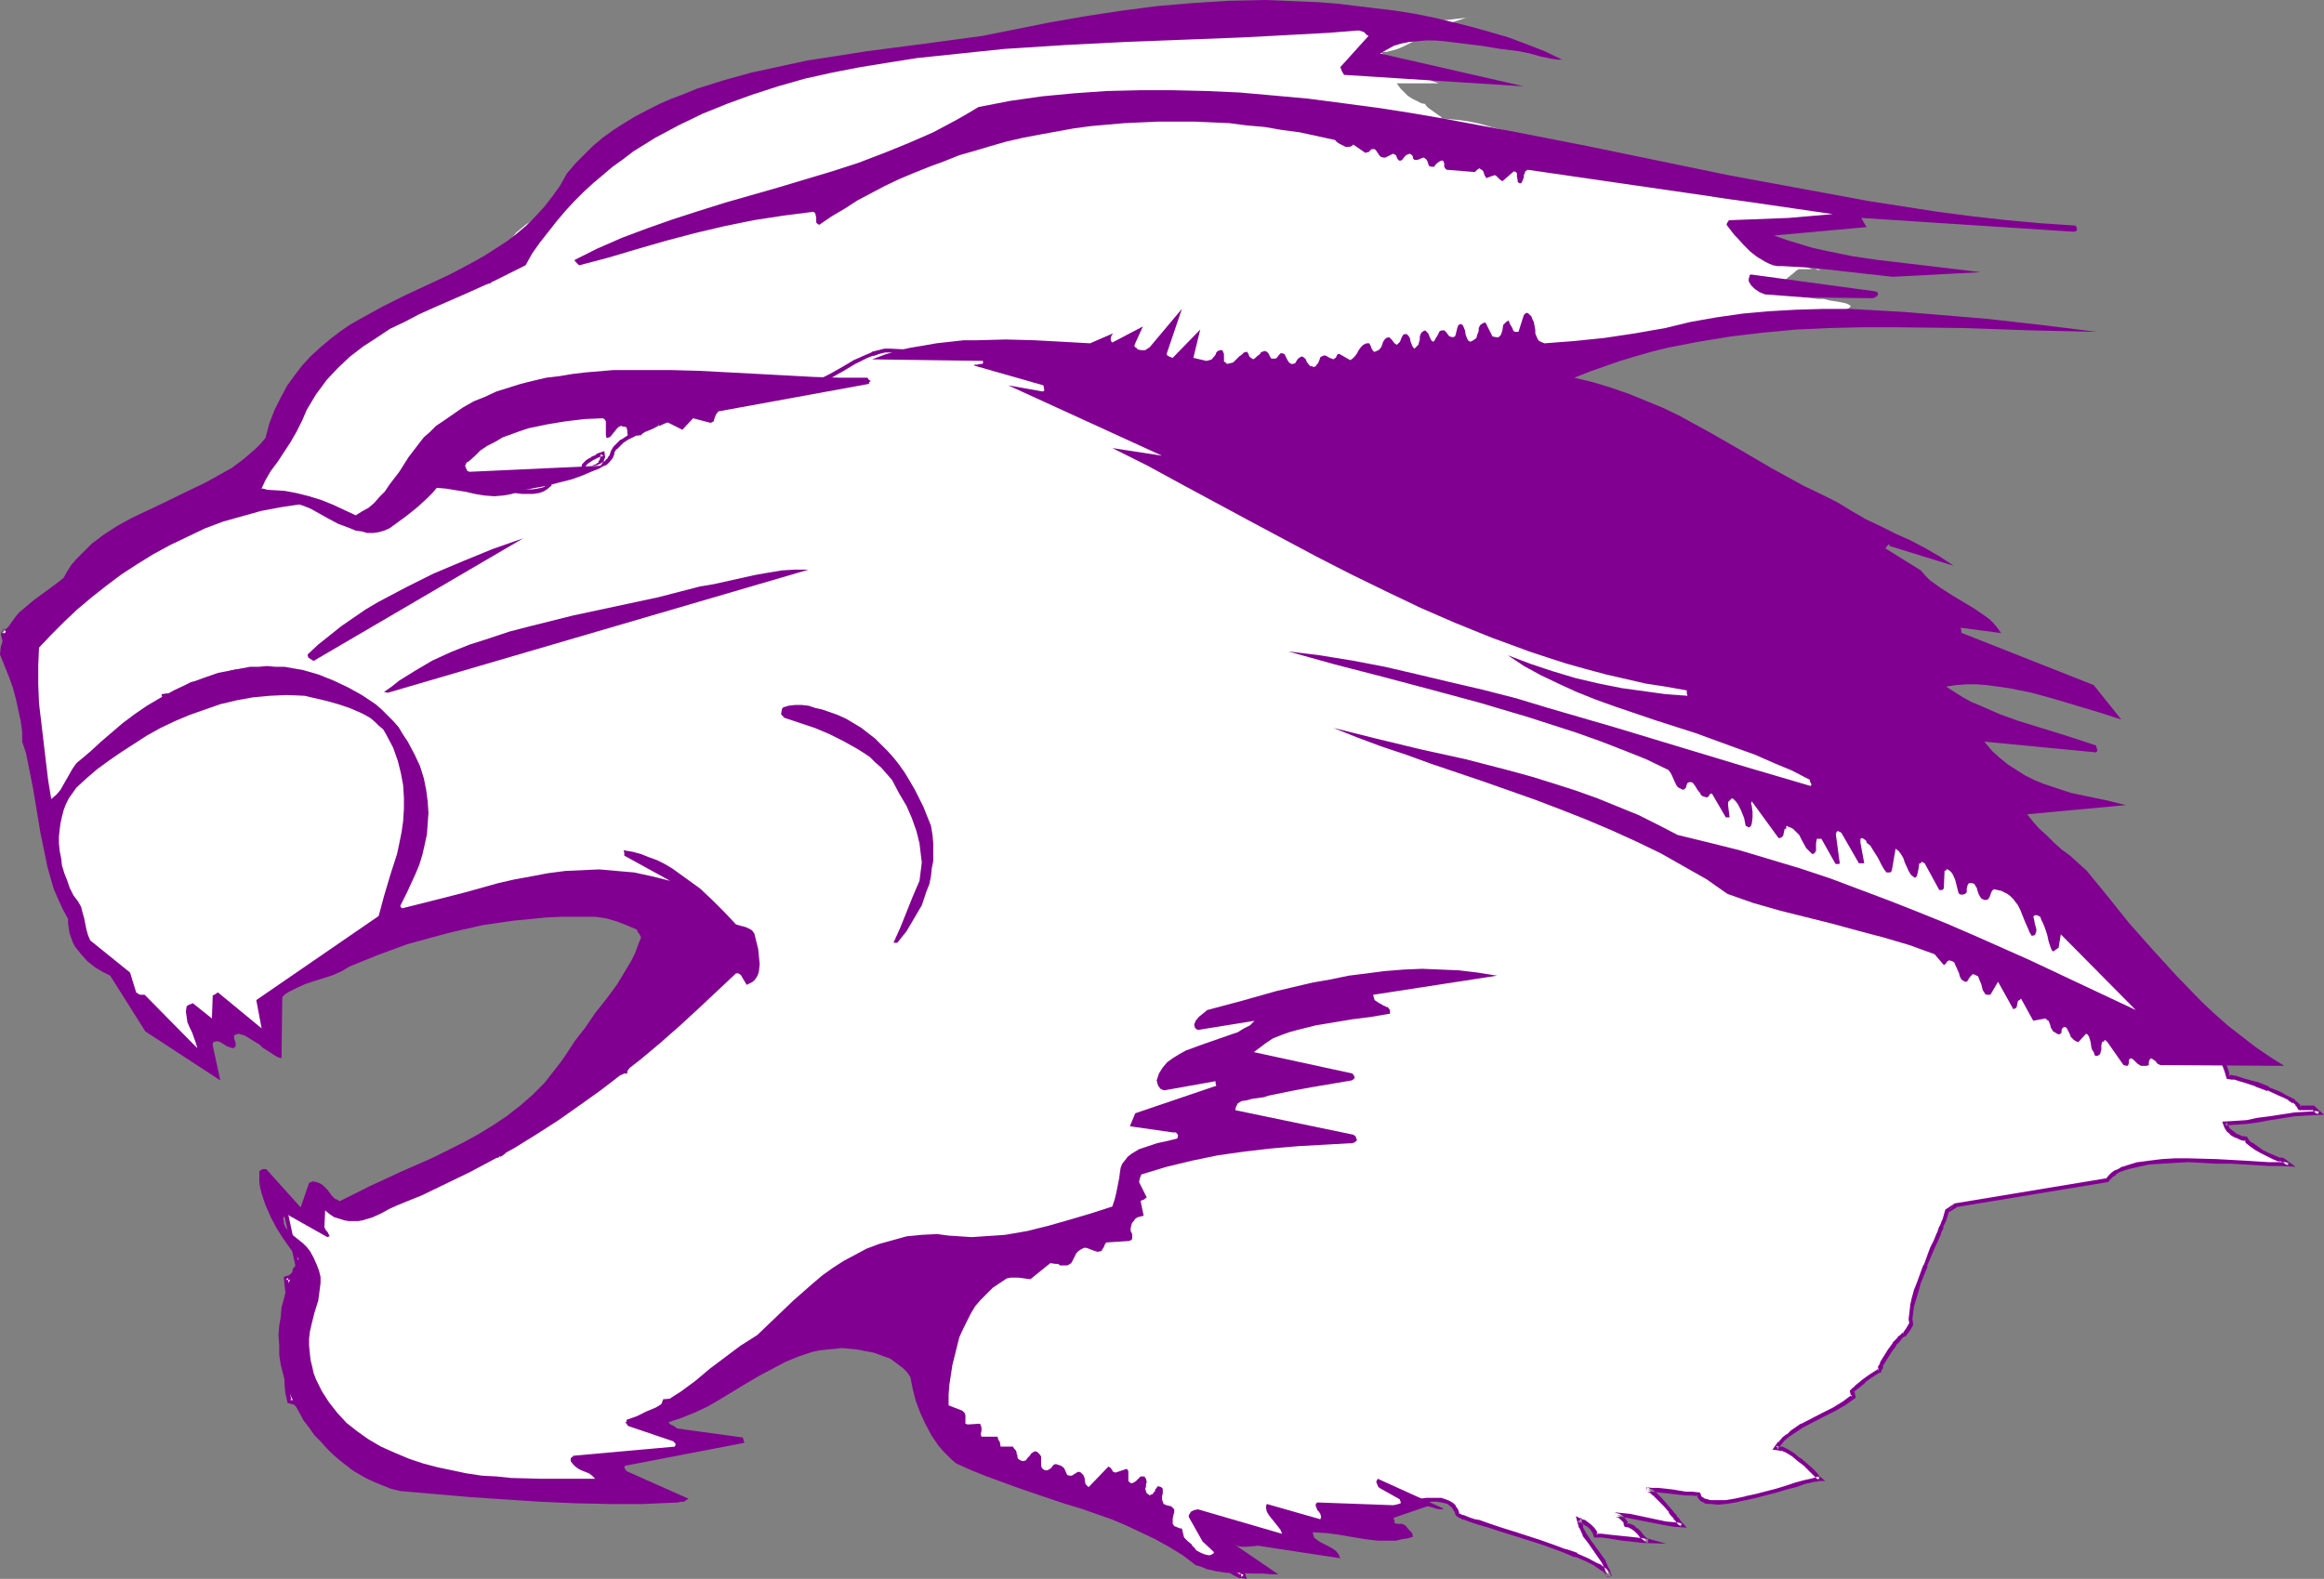 <?xml version="1.0" encoding="UTF-8" standalone="no"?>
<svg
   version="1.0"
   width="129.895mm"
   height="88.271mm"
   id="svg23"
   sodipodi:docname="Cougar 1.wmf"
   xmlns:inkscape="http://www.inkscape.org/namespaces/inkscape"
   xmlns:sodipodi="http://sodipodi.sourceforge.net/DTD/sodipodi-0.dtd"
   xmlns="http://www.w3.org/2000/svg"
   xmlns:svg="http://www.w3.org/2000/svg">
  <rect width="100%" height="100%" fill="#808080" stroke="none"/>
  <sodipodi:namedview
     id="namedview23"
     pagecolor="#ffffff"
     bordercolor="#000000"
     borderopacity="0.25"
     inkscape:showpageshadow="2"
     inkscape:pageopacity="0.0"
     inkscape:pagecheckerboard="0"
     inkscape:deskcolor="#d1d1d1"
     inkscape:document-units="mm" />
  <defs
     id="defs1">
    <pattern
       id="WMFhbasepattern"
       patternUnits="userSpaceOnUse"
       width="6"
       height="6"
       x="0"
       y="0" />
  </defs>
  <path
     style="fill:#ffffff;fill-opacity:1;fill-rule:evenodd;stroke:none"
     d="m 48.642,103.561 0.485,-0.162 0.646,-0.323 0.808,-0.485 0.808,-0.646 0.646,-0.646 0.808,-0.485 0.646,-0.323 0.485,-0.162 -0.323,-1.131 h 0.162 l 0.323,-0.323 0.323,-0.323 0.646,-0.485 1.131,-0.646 0.485,-0.323 h 0.485 l 0.646,-1.131 -0.162,-0.485 0.162,-0.323 0.323,-0.646 0.485,-0.485 0.323,-0.162 h 0.323 v -0.323 -0.808 h 0.162 0.323 v -0.162 -0.323 -0.323 -0.485 h 0.323 l 0.323,-0.162 0.323,-0.323 0.323,-0.323 0.485,-0.808 0.485,-1.131 0.646,-2.262 0.323,-0.808 0.323,-0.485 h 0.97 l 0.323,-3.231 0.646,-1.131 0.646,-1.131 h 0.485 l 0.323,-0.162 0.485,-0.485 0.323,-0.808 v -0.323 -0.485 h 0.323 l 0.485,-0.323 0.323,-0.323 0.485,-0.485 0.485,-1.131 v -0.485 -0.485 h 2.101 l -0.323,-0.969 h 2.909 l 0.162,-0.485 0.323,-0.485 0.323,-0.485 0.646,-0.323 0.485,-0.646 0.808,-0.485 1.616,-0.969 1.778,-1.131 2.101,-1.131 2.424,-1.131 2.424,-0.969 4.848,-1.939 2.424,-0.808 2.262,-0.808 2.101,-0.646 1.778,-0.323 0.97,-0.162 0.646,-0.162 0.808,-0.162 h 0.485 v -0.808 l 0.162,-0.969 0.162,-1.131 0.485,-0.969 0.646,-1.292 0.485,-1.131 1.616,-2.423 1.778,-2.1 0.97,-0.808 0.97,-0.808 0.97,-0.646 0.808,-0.646 0.97,-0.162 0.646,-0.162 V 45.399 45.237 44.914 l 0.162,-0.162 h 0.162 0.162 l 0.162,-0.162 v -0.323 -0.162 -0.485 h 0.646 l 0.485,-0.323 0.808,-0.485 0.808,-0.646 0.808,-0.646 0.808,-0.808 1.616,-1.939 1.616,-1.777 1.293,-1.939 0.646,-0.808 0.485,-0.646 0.162,-0.646 0.323,-0.485 1.293,-0.162 1.454,-0.323 1.454,-0.485 1.293,-0.646 1.293,-0.646 1.131,-0.808 2.586,-1.777 2.424,-1.939 2.586,-1.616 1.293,-0.808 1.293,-0.646 1.293,-0.485 1.454,-0.162 0.808,-0.162 h 1.131 l 1.131,-0.162 1.293,-0.323 1.293,-0.323 1.616,-0.323 3.07,-0.808 3.232,-0.969 3.07,-1.131 2.909,-1.131 1.293,-0.646 1.293,-0.485 1.131,-0.162 h 1.454 l 3.232,-0.485 3.07,-0.323 1.293,-0.162 h 1.293 l 4.04,-0.969 3.878,-0.969 8.08,-1.454 8.242,-1.292 8.08,-0.969 8.242,-0.646 8.242,-0.485 8.403,-0.485 8.242,-0.323 16.806,-0.485 16.645,-0.485 8.565,-0.323 8.403,-0.485 8.403,-0.646 8.403,-0.969 -1.454,0.162 -1.454,0.162 -1.454,0.485 -1.454,0.485 -2.747,1.131 -2.586,1.454 -2.586,1.292 -1.293,0.646 -1.293,0.646 -1.131,0.485 -1.131,0.323 -1.293,0.323 h -1.131 l 0.485,0.485 0.646,0.485 1.454,0.808 1.616,0.969 1.616,0.969 1.778,0.808 1.778,0.808 1.454,0.808 1.454,0.485 h -8.888 l 0.323,0.485 0.485,0.646 0.646,0.646 0.808,0.808 0.97,0.646 0.97,0.485 0.97,0.485 0.808,0.162 0.162,0.323 0.485,0.485 1.131,0.808 1.131,0.808 0.485,0.323 0.162,0.323 1.778,0.162 1.939,0.162 2.101,0.323 2.262,0.485 2.262,0.646 2.424,0.646 5.01,1.454 5.01,1.616 4.686,1.616 2.262,0.808 2.101,0.646 1.939,0.808 1.616,0.646 2.424,0.808 2.747,0.808 5.818,1.939 3.07,0.969 2.747,0.808 2.747,0.646 2.424,0.485 0.808,0.162 0.97,0.162 1.131,0.162 1.131,0.162 2.424,0.162 2.747,0.323 5.656,0.323 2.747,0.162 2.586,0.162 2.262,0.323 h 1.131 l 0.808,0.162 0.808,0.162 0.646,0.162 0.646,0.162 0.162,0.162 0.323,0.162 v 0.323 l -0.323,0.323 -0.323,0.162 -0.646,0.323 -0.808,0.323 -0.97,0.485 -1.454,0.323 -1.778,0.323 -2.101,0.323 -1.939,0.485 -1.939,0.323 -0.808,0.323 -0.808,0.323 -0.646,0.485 -0.485,0.485 -0.485,0.485 -0.323,0.646 v 0.646 0.808 l 6.302,2.1 0.323,1.131 1.616,0.646 1.454,0.485 h 0.646 l 0.485,0.162 h 0.485 0.485 v 0 h -0.323 l -0.485,-0.162 h -0.485 -0.97 -1.293 -1.454 v 0 l -0.162,0.162 -0.323,0.162 -0.323,0.323 -0.808,0.646 -0.97,0.808 -0.97,0.808 -0.97,0.646 -0.808,0.485 -0.323,0.162 h -0.162 l 0.97,0.485 1.131,0.323 1.616,0.323 1.616,0.323 3.232,0.485 1.454,0.162 h 1.131 l 1.293,0.323 1.131,0.162 0.97,0.162 0.808,0.162 0.646,0.162 0.323,0.162 0.323,0.162 0.162,0.162 v 0.162 l -0.162,0.162 -0.162,0.162 -0.323,0.162 -0.485,0.162 -0.485,0.162 -1.293,0.162 -1.616,0.162 -1.616,0.162 -3.878,0.323 h -1.939 -1.778 l -1.616,0.162 h -1.454 v 0 l -0.323,0.323 -0.323,0.162 -0.646,0.162 -0.646,0.162 -0.808,0.323 -0.97,0.323 -1.131,0.323 -1.131,0.323 -1.293,0.323 -2.747,0.808 -2.909,0.808 -3.07,0.646 -6.302,1.454 -2.909,0.808 -2.747,0.485 -1.293,0.323 -1.131,0.162 -1.131,0.323 -1.131,0.162 -0.808,0.162 h -0.646 l -0.646,0.162 h -0.485 l -2.424,0.646 -2.586,0.808 -2.424,1.131 -2.424,1.131 -2.262,1.292 -1.131,0.646 -1.131,0.485 -2.262,0.808 -1.131,0.323 -0.97,0.323 -2.909,0.646 -3.07,0.646 -3.07,0.485 -3.232,0.646 -6.464,0.808 -6.787,0.646 -6.787,0.485 -7.11,0.485 -7.11,0.162 h -7.272 l -7.272,-0.162 -7.272,-0.162 -7.11,-0.485 -7.11,-0.323 -7.11,-0.646 -6.787,-0.646 -6.464,-0.646 -6.464,-0.808 h -0.485 l -0.646,-0.162 h -0.646 -0.97 l -1.939,-0.323 -2.262,-0.323 -2.101,-0.162 -1.939,-0.485 -0.646,-0.162 -0.646,-0.162 -0.485,-0.162 -0.323,-0.162 -0.323,-1.131 -0.808,-0.485 -1.131,-0.162 -1.293,-0.162 -1.454,-0.162 h -1.454 l -1.454,0.162 -3.232,0.162 -3.232,0.485 -2.909,0.485 -1.293,0.162 -1.131,0.162 -0.97,0.323 -0.808,0.162 -3.394,0.485 -3.555,0.323 -3.717,0.323 -3.555,0.162 h -3.878 -3.878 l -7.918,-0.162 -7.918,-0.323 -7.595,-0.485 -3.878,-0.162 -3.555,-0.162 h -3.555 -3.394 v 0.162 l -0.162,0.485 -0.485,0.485 -0.485,0.808 -0.485,0.646 -0.808,0.808 -1.454,1.777 -1.778,1.616 -0.808,0.808 -0.808,0.646 -0.808,0.485 -0.646,0.485 -0.485,0.323 h -0.485 l -0.323,0.162 -0.485,0.162 -0.97,0.646 -1.293,0.646 -1.616,0.969 -1.616,0.969 -1.778,1.131 -1.778,1.131 -1.939,1.292 -3.717,2.262 -1.939,0.969 -1.778,0.969 -1.616,0.808 -1.454,0.646 -1.293,0.323 h -0.485 l -0.485,0.162 v 0.808 l -0.323,0.808 -0.646,0.808 -0.97,0.808 -1.131,0.808 -1.293,0.646 -1.454,0.646 -1.454,0.485 -1.454,0.485 -1.616,0.162 -1.616,0.162 h -1.454 l -1.293,-0.323 -1.131,-0.485 -0.97,-0.646 -0.485,-0.485 -0.162,-0.485 h -0.646 l -0.485,-0.162 -1.454,-0.485 -0.646,-0.323 -0.646,-0.323 -0.485,-0.485 -0.162,-0.323 h -5.818 l -0.162,-0.969 h -1.939 l -1.293,-1.131 -1.293,-1.131 -0.162,-0.969 -0.162,-0.323 v -0.323 l -0.162,-0.162 -0.162,0.323 v 0.162 l -0.162,0.323 v 0.323 z"
     id="path1" />
  <path
     style="fill:#ffffff;fill-opacity:1;fill-rule:evenodd;stroke:none"
     d="m 84.032,103.561 3.07,0.323 3.07,0.646 6.464,1.292 3.07,0.646 2.909,0.808 2.747,0.808 2.586,0.808 3.07,0.646 2.747,0.485 2.586,0.323 h 2.586 2.586 l 2.262,-0.162 2.424,-0.323 2.262,-0.485 4.525,-0.808 4.525,-0.969 2.262,-0.323 2.424,-0.323 2.424,-0.162 h 2.424 v -0.485 l 0.162,-0.323 0.162,-0.485 0.323,-0.323 0.485,-0.162 0.485,-0.162 0.485,-0.162 h 0.646 l -0.162,-0.808 v -0.646 l -0.162,-1.777 0.162,-2.1 v -2.1 l 0.162,-4.201 -0.162,-1.939 -0.323,-1.777 v 0.969 0.969 4.362 0 l -0.162,-0.162 v -0.485 l -0.162,-0.646 -0.162,-0.808 -0.323,-0.808 -0.485,-0.808 -0.323,-0.969 -0.646,-0.808 -0.646,-0.808 -0.162,-0.485 -0.323,-0.323 -0.485,-0.323 -0.485,-0.323 -1.454,-0.485 -1.616,-0.485 -1.616,-0.485 -1.616,-0.162 -0.646,-0.162 h -0.485 -0.646 -0.162 l -0.323,-1.131 h -6.141 l -0.162,-0.969 -1.131,-0.323 -1.131,-0.162 -1.293,-0.162 -1.454,0.162 -1.454,0.162 -1.616,0.323 -3.232,0.808 -3.232,0.808 -1.454,0.323 -1.616,0.485 -1.293,0.323 -1.293,0.162 -1.131,0.162 -0.97,0.162 v 0.162 0.162 l -0.485,0.485 -0.646,0.323 -1.454,0.808 -0.646,0.485 -0.485,0.323 v 0.162 0.323 h -1.131 l -1.131,0.162 -0.97,0.485 -1.131,0.485 -1.939,1.131 -1.939,1.454 -2.101,1.454 -1.939,1.292 -1.131,0.485 -1.131,0.323 -1.131,0.323 h -0.97 l -1.454,1.131 -1.131,1.131 z"
     id="path2" />
  <path
     style="fill:#ffffff;fill-opacity:1;fill-rule:evenodd;stroke:none"
     d="m 80.8,192.742 v -0.485 l 0.162,-0.485 0.485,-1.131 0.323,-0.485 0.485,-0.323 0.323,-0.323 h 0.485 v -0.485 -0.646 l 0.323,-1.454 0.323,-0.646 0.162,-0.646 v -0.323 l 0.162,-0.162 h 0.97 l 0.485,-0.969 0.323,-1.131 0.162,-1.454 0.323,-1.292 v -1.454 l 0.162,-1.454 0.162,-1.131 0.162,-0.969 h 0.97 l 0.323,-0.808 0.162,-0.969 v -1.131 l -0.162,-1.292 -0.162,-1.292 -0.323,-1.454 -0.808,-2.908 -0.97,-3.07 -1.131,-2.747 -0.323,-1.454 -0.485,-1.292 -0.323,-1.131 -0.162,-1.131 -1.293,-0.969 -0.808,-0.323 -1.616,-0.646 -0.808,-0.162 v -0.485 l -0.323,-0.323 -0.97,-0.808 -1.131,-0.808 -1.131,-0.808 -1.293,-0.808 -1.131,-0.969 -0.808,-0.808 -0.323,-0.323 -0.162,-0.485 H 70.619 l -1.293,-0.162 -1.454,-0.323 -1.454,-0.485 -1.778,-0.323 -1.616,-0.485 -3.717,-0.969 -3.717,-0.808 -1.616,-0.323 -1.616,-0.162 h -1.616 l -1.293,0.162 -1.131,0.162 -0.97,0.646 0.323,0.969 -0.162,0.162 -0.323,0.162 -0.808,0.162 h -1.131 l -1.293,0.162 h -1.293 -1.131 l -0.97,0.162 h -0.323 l -0.162,0.323 0.162,0.969 -0.485,0.162 -0.646,0.162 -3.232,0.646 -0.646,0.162 h -0.646 l 0.323,1.131 -0.97,0.808 -1.131,0.808 -2.586,1.616 -1.293,0.808 -1.131,0.646 -0.808,0.808 -0.808,0.808 0.808,-0.323 0.646,-0.162 0.97,-0.485 0.808,-0.323 0.323,-0.162 0.323,-0.162 v 0 h -0.162 -0.485 l -0.485,0.162 -0.485,0.323 -1.454,0.485 -1.454,0.808 -1.454,0.646 v 0.485 0.323 l -0.323,0.646 -0.646,0.646 -0.646,0.162 0.323,1.292 0.323,0.969 v 0.808 0.323 l -0.162,0.323 -0.162,0.162 -0.323,-0.162 h -0.323 l -0.323,-0.162 -0.485,-0.323 -0.323,-0.485 -0.646,-0.485 -0.646,0.162 -0.485,0.323 -0.485,0.323 -0.646,0.162 v 0.323 0.323 l -0.323,0.485 -0.323,0.485 -0.646,0.323 -0.485,0.323 -0.485,0.323 -0.162,0.646 -0.162,0.323 0.162,0.323 -0.323,0.162 -0.485,0.485 -1.454,2.423 -0.323,0.485 h -0.485 l 0.162,0.485 -0.162,0.323 v 0.162 l -0.323,0.162 -0.485,0.162 H 11.15 9.858 l -0.323,0.162 -0.162,0.162 v 0.162 l -8.888,-36.028 0.808,-1.131 -0.162,0.323 -0.162,0.162 v 0 H 1.293 l 0.323,-0.162 0.485,-0.162 h 0.485 l 0.646,-0.162 0.162,-0.323 0.162,-0.646 0.646,-0.485 0.485,-0.646 0.646,-0.646 0.485,-0.485 0.323,-0.485 0.162,-0.485 -0.646,0.485 -0.323,0.485 -0.323,0.323 v 0.162 l -0.162,0.162 H 5.01 5.171 5.333 l 0.646,-0.323 0.646,-0.485 1.454,-0.808 v -0.485 -0.323 l 0.323,-0.323 0.162,-0.485 0.808,-0.646 0.97,-0.646 1.293,-0.646 1.454,-0.485 1.454,-0.646 1.778,-0.485 1.616,-0.485 1.778,-0.485 1.616,-0.485 1.454,-0.485 1.454,-0.485 1.131,-0.323 0.97,-0.485 0.646,-0.485 -0.323,-0.969 h 0.485 l 0.808,-0.162 0.808,-0.323 0.97,-0.323 0.97,-0.485 0.646,-0.646 0.323,-0.646 0.162,-0.323 v -0.323 l 0.485,-0.162 0.485,-0.162 1.293,-0.485 0.485,-0.162 0.323,-0.485 0.323,-0.323 v -0.485 h 1.939 l -0.323,-1.131 0.162,0.323 v 0.162 h 0.162 0.162 l 0.162,-0.162 0.323,-0.162 h 0.485 l 0.646,-0.162 -0.162,-1.131 h 0.323 0.485 l 1.293,-0.162 0.646,-0.323 0.323,-0.323 0.162,-0.485 v -0.808 h 0.323 0.323 l 0.808,-0.323 0.97,-0.323 1.131,-0.485 1.131,-0.646 0.808,-0.485 0.646,-0.485 0.162,-0.162 v -0.162 h 1.939 l -0.323,-1.131 0.97,-0.485 1.131,-0.323 1.131,-0.323 h 1.131 l 1.293,0.162 1.131,0.162 2.424,0.808 2.586,0.808 2.262,0.969 2.262,0.808 1.131,0.323 0.97,0.323 h 0.808 l 0.97,0.323 4.525,1.454 1.131,0.323 h 0.808 l 0.646,0.162 h 0.808 1.454 l 1.293,-0.485 1.131,-0.485 1.293,-0.808 1.131,-1.131 1.131,-0.969 1.131,-0.969 2.586,-2.1 1.293,-0.969 1.454,-0.646 1.616,-0.485 1.616,-0.162 h 0.97 0.97 l 0.97,0.162 1.131,0.323 0.808,0.162 0.97,0.323 2.101,0.646 2.262,0.485 2.586,0.485 2.424,0.323 h 2.262 l 0.97,-0.162 0.97,-0.323 0.808,-0.323 0.646,-0.485 -0.323,-1.131 0.485,-0.323 0.646,-0.162 0.646,-0.162 0.97,-0.162 1.939,-0.485 1.131,-0.162 0.97,-0.162 1.939,-0.646 0.97,-0.323 0.646,-0.485 0.646,-0.485 0.485,-0.646 0.162,-0.646 v -0.808 l -0.97,0.485 -0.646,0.323 -0.646,0.323 -0.646,0.323 -0.323,0.323 -0.323,0.162 -0.485,0.485 -0.162,0.323 0.162,0.323 0.323,0.162 0.646,0.162 0.646,-0.162 0.646,-0.162 0.808,-0.323 0.808,-0.323 0.808,-0.485 0.485,-0.485 0.485,-0.646 0.323,-0.808 v -0.162 l 0.162,-0.323 0.485,-0.646 0.646,-0.646 0.808,-0.808 0.97,-0.646 1.131,-0.646 0.808,-0.323 0.808,-0.162 0.323,-0.162 0.646,-0.323 0.808,-0.485 1.131,-0.485 1.131,-0.485 1.454,-0.485 3.07,-1.131 3.394,-1.131 3.07,-0.808 1.616,-0.323 1.293,-0.323 1.293,-0.162 h 0.97 l 0.162,-0.323 0.323,-0.162 0.485,-0.162 0.808,-0.162 0.808,-0.323 0.97,-0.162 2.101,-0.323 2.262,-0.485 1.778,-0.485 0.808,-0.162 0.808,-0.162 0.323,-0.162 0.323,-0.162 1.454,-0.162 1.293,-0.162 1.454,-0.485 1.454,-0.485 2.586,-1.292 2.586,-1.292 2.424,-1.454 2.586,-1.292 1.293,-0.485 1.293,-0.485 1.131,-0.162 1.293,-0.162 68.195,3.393 0.323,0.808 0.485,0.808 1.454,1.616 0.646,0.646 0.646,0.646 0.323,0.485 0.323,0.485 0.646,0.323 0.808,0.323 0.97,0.646 0.97,0.646 1.131,0.969 1.293,0.969 2.262,1.939 2.424,2.262 0.97,0.969 0.97,1.131 0.808,1.131 0.808,0.969 0.323,0.969 0.323,0.808 3.232,1.454 3.232,1.292 3.232,1.131 3.394,0.969 3.394,0.808 3.394,0.808 7.272,1.292 7.11,0.969 7.434,0.808 7.272,0.969 7.272,1.131 3.555,0.646 3.555,0.646 3.394,0.808 3.394,0.969 3.394,0.969 3.232,1.292 3.232,1.292 3.07,1.454 3.07,1.777 2.909,1.939 2.747,2.1 2.586,2.423 2.586,2.747 2.424,2.908 2.262,3.231 0.97,1.616 0.97,1.777 1.131,1.939 1.131,1.777 2.586,3.554 2.747,3.393 2.909,2.908 3.07,2.908 3.394,2.747 3.232,2.747 3.555,2.423 7.11,5.008 7.272,4.847 3.555,2.423 3.394,2.585 3.394,2.585 3.232,2.747 0.97,0.969 1.131,0.808 1.131,1.131 1.131,0.969 2.747,2.423 2.909,2.585 3.07,2.747 3.07,3.07 3.232,3.07 3.232,3.07 3.07,3.393 3.07,3.231 2.747,3.231 2.424,3.231 1.131,1.616 1.131,1.616 0.97,1.454 0.808,1.454 0.808,1.616 0.485,1.454 0.485,1.292 0.485,1.454 h 0.646 l 0.808,0.162 0.97,0.162 1.131,0.323 2.424,0.808 2.424,0.969 2.424,0.969 1.131,0.646 0.97,0.485 0.808,0.485 0.646,0.485 0.485,0.485 0.162,0.485 h 2.909 l 1.293,1.131 -2.586,0.162 -2.586,0.162 -5.171,0.808 -2.586,0.323 -2.424,0.323 -2.424,0.162 -2.101,0.162 0.162,0.808 0.485,0.646 0.646,0.485 0.646,0.485 0.808,0.323 0.646,0.323 0.485,0.162 h 0.485 l 0.162,0.323 0.162,0.323 0.808,0.646 0.97,0.646 1.131,0.808 1.454,0.646 1.131,0.646 1.131,0.323 0.485,0.162 h 0.323 l 1.293,0.969 h -1.939 -1.131 l -1.131,-0.162 h -2.586 l -2.586,-0.323 h -2.909 l -2.909,-0.162 -5.979,-0.162 h -2.909 l -2.747,0.162 -2.586,0.162 -2.424,0.485 -2.101,0.485 -0.97,0.485 -0.97,0.323 -0.808,0.323 -0.646,0.646 -0.485,0.485 -0.485,0.485 -32.158,5.493 -1.616,1.131 -0.323,0.808 -0.485,1.131 -0.485,1.292 -0.485,1.616 -0.808,1.454 -0.646,1.616 -1.454,3.554 -1.293,3.554 -0.646,1.777 -0.485,1.777 -0.323,1.454 -0.323,1.454 v 1.292 l 0.162,1.131 -0.808,0.969 -0.646,1.131 -0.162,0.162 -0.323,0.162 -0.485,0.323 -0.323,0.485 -0.97,0.969 -0.808,1.292 -0.97,1.454 -0.646,1.131 -0.323,0.646 -0.162,0.485 -0.162,0.323 v 0.323 h -0.162 l -0.323,0.162 -0.808,0.485 -0.97,0.646 -0.97,0.808 -0.97,0.808 -0.808,0.646 -0.323,0.323 -0.323,0.162 v 0.162 l -0.162,0.162 0.323,0.969 -2.101,1.616 -2.101,1.131 -2.262,1.292 -4.363,2.1 -2.101,1.454 -0.97,0.646 -0.808,0.808 -0.808,0.969 -0.808,0.969 h 0.485 l 0.646,0.162 1.131,0.485 1.293,0.808 1.293,0.969 1.131,0.969 1.293,1.131 0.97,0.969 0.485,0.485 0.485,0.485 h -0.323 l -0.485,0.162 h -0.485 l -0.485,0.162 -1.616,0.485 -1.616,0.485 -1.939,0.646 -2.101,0.485 -4.525,1.292 -2.101,0.485 -2.101,0.323 -2.101,0.323 -1.616,0.162 h -1.616 l -0.646,-0.162 -0.646,-0.162 -0.485,-0.323 -0.323,-0.323 -0.323,-0.323 -0.162,-0.485 h -1.293 l -1.293,-0.162 -2.909,-0.323 -2.909,-0.323 -1.454,-0.162 h -1.131 0.323 l 0.485,0.323 0.485,0.323 0.485,0.323 1.131,1.131 1.131,1.292 1.131,1.292 0.485,0.646 0.485,0.485 0.323,0.646 0.485,0.485 0.323,0.323 0.323,0.323 -1.616,-0.162 -1.778,-0.323 -7.595,-1.454 -1.778,-0.162 -1.616,-0.162 h 0.485 l 0.323,0.162 0.808,0.485 0.646,0.808 0.162,0.323 0.162,0.485 h 0.646 l 0.808,0.485 0.646,0.485 0.646,0.646 0.485,0.646 0.646,0.485 0.323,0.485 h 0.485 -1.293 l -1.293,-0.162 -2.909,-0.323 -3.07,-0.323 -1.293,-0.162 -1.293,-0.162 -0.323,-0.808 -0.323,-0.646 -0.646,-0.485 -0.646,-0.485 -0.485,-0.323 -0.646,-0.323 -0.323,-0.162 h -0.162 l 0.485,1.616 0.808,1.454 0.97,1.454 1.939,2.908 0.97,1.454 0.808,1.454 0.485,1.616 -0.162,-0.485 -0.323,-0.323 -0.485,-0.485 -0.485,-0.485 -0.808,-0.323 -0.646,-0.485 -1.939,-0.969 -2.101,-0.969 -2.424,-0.969 -2.586,-0.969 -2.747,-0.969 -5.656,-1.777 -2.586,-0.808 -2.424,-0.808 -2.262,-0.646 -0.97,-0.323 -0.97,-0.323 -0.808,-0.323 -0.646,-0.162 -0.646,-0.323 -0.485,-0.162 -0.162,-0.969 -0.485,-0.646 -0.485,-0.485 -0.646,-0.485 -0.808,-0.323 -0.808,-0.162 h -0.97 -0.97 -1.131 l -1.131,0.162 -2.424,0.485 -2.747,0.646 -2.909,0.808 -2.747,0.969 -2.909,0.969 -2.747,0.808 -2.586,0.646 -2.586,0.323 -1.131,0.162 -0.97,0.162 -0.97,-0.162 -0.97,-0.162 -0.808,-0.162 -0.646,-0.323 -0.162,-1.131 h -1.939 v 0 l 0.485,0.323 0.646,0.485 0.485,0.485 1.293,0.969 0.485,0.646 0.162,0.323 -0.808,0.162 h -0.808 l -1.778,0.323 -1.939,0.485 -2.101,0.485 -1.939,0.323 -1.939,0.162 h -0.808 l -0.808,-0.162 -0.808,-0.162 -0.646,-0.485 -0.162,-1.131 -0.808,0.162 -0.323,0.162 h -0.323 -0.162 l -0.323,-0.323 -0.162,-0.323 -0.162,-0.646 0.323,1.292 0.646,1.131 1.454,2.423 1.616,2.423 0.485,1.131 0.485,1.292 h -0.485 l -0.485,-0.162 -0.97,-0.485 -0.97,-0.646 -0.323,-0.485 -0.162,-0.323 -1.454,-0.323 -1.616,-0.323 -1.616,-0.323 -1.454,-0.162 -0.323,-0.808 -0.323,-0.808 -0.485,-0.808 -0.646,-0.808 -0.808,-0.646 -0.808,-0.808 -0.97,-0.808 -0.97,-0.646 -2.262,-1.292 -2.586,-1.292 -2.747,-1.131 -2.747,-0.969 -2.747,-0.969 -2.909,-0.969 -2.586,-0.646 -2.586,-0.646 -2.262,-0.485 -1.131,-0.162 -0.808,-0.162 -0.97,-0.162 -0.646,-0.162 h -0.808 -0.485 v -0.323 l -0.485,-0.323 -0.485,-0.323 -0.646,-0.323 -0.808,-0.485 -0.808,-0.485 -3.878,-1.777 -1.778,-0.808 -0.646,-0.323 -0.646,-0.162 -0.485,-0.162 h -0.323 l -0.162,-0.969 -0.323,-0.808 -0.485,-0.969 -0.646,-0.808 -0.646,-0.808 -0.808,-0.646 -0.97,-0.485 h -0.97 l -1.131,-0.969 -0.323,-1.131 h -0.97 l -0.162,-1.131 h -0.97 l -1.454,-1.131 -0.646,-3.231 h -0.808 l -0.323,-0.485 -0.323,-0.808 -0.162,-0.808 -0.323,-1.131 -0.323,-1.131 -0.162,-1.292 -0.646,-2.585 -0.485,-2.908 -0.485,-2.585 -0.162,-1.131 -0.162,-0.969 -0.162,-0.808 -0.162,-0.808 h -0.485 l -0.485,-0.162 -0.808,-0.162 -0.808,-0.323 -1.778,-0.646 -1.939,-0.646 -2.101,-0.485 -0.97,-0.162 -0.97,-0.162 h -0.808 l -0.808,0.162 -0.646,0.162 -0.485,0.323 0.162,0.969 -0.485,0.323 -0.646,0.162 -0.808,0.162 -0.97,0.323 -2.262,0.485 -2.424,0.646 -2.262,0.808 -0.97,0.485 -0.97,0.485 -0.646,0.646 -0.485,0.646 -0.323,0.646 v 0.808 h -0.485 l -0.646,0.323 -0.97,0.323 -0.97,0.485 -1.131,0.485 -1.131,0.485 -2.586,1.292 -2.424,1.454 -0.97,0.485 -0.97,0.646 -0.808,0.485 -0.485,0.485 -0.485,0.485 v 0.162 l -0.485,0.162 h -0.485 l -1.293,0.485 -1.454,0.323 h -0.485 l -0.485,0.162 0.323,1.131 -0.162,0.162 -0.323,0.162 -0.97,0.485 -0.97,0.323 -1.293,0.323 -2.586,0.323 -1.131,0.162 -0.808,0.162 -0.162,0.323 -0.323,0.646 -0.646,0.646 -0.485,0.485 -1.454,1.292 -0.646,0.485 -0.323,0.485 1.778,0.162 1.616,0.162 1.293,0.323 1.131,0.485 0.808,0.646 0.162,0.162 0.162,0.323 0.162,0.323 -0.162,0.162 v 0.323 l -0.323,0.162 1.131,2.262 -0.646,0.323 -0.808,0.323 -0.808,0.323 -0.97,0.323 -1.293,0.323 -1.131,0.323 -2.586,0.485 -2.747,0.323 -2.586,0.323 h -2.262 l -0.97,0.162 h -0.808 l 0.162,0.162 0.162,0.323 0.485,0.808 0.646,0.969 1.454,1.939 0.646,0.969 0.323,0.485 0.162,0.323 0.162,0.162 0.162,0.323 h -2.586 l -2.747,-0.162 -2.747,-0.162 -3.07,-0.323 -3.07,-0.323 -3.232,-0.323 -6.464,-0.808 -6.626,-0.808 -3.232,-0.323 -3.07,-0.323 -2.909,-0.323 -2.909,-0.162 -2.747,-0.162 h -2.424 l -1.293,-1.131 -0.162,-0.485 -0.323,-0.485 -1.131,-1.131 -1.131,-0.808 -0.485,-0.323 h -0.485 l -0.162,-0.646 v -0.323 l -0.323,-0.162 h -0.323 l -0.162,-0.162 -0.162,-0.323 -0.162,-0.646 -3.232,-1.131 -0.162,-0.969 h -0.323 l -0.323,-0.162 -0.808,-0.323 -1.131,-0.646 -1.293,-0.485 -1.131,-0.808 -1.131,-0.485 -0.97,-0.323 -0.323,-0.162 h -0.162 l -0.162,-0.485 -0.485,-0.485 -0.646,-0.485 -0.646,-0.646 -0.808,-0.485 -0.808,-0.323 -0.646,-0.323 h -0.485 l -0.323,-1.939 -0.162,-1.777 -0.323,-3.393 v -3.393 l 0.323,-3.393 0.162,-3.231 0.162,-3.07 -0.162,-2.908 -0.162,-1.454 -0.323,-1.454 0.646,-0.162 0.485,-0.323 0.323,-0.162 0.323,-0.485 0.323,-0.808 0.162,-0.162 0.323,-0.162 -2.424,-10.825 -2.424,-2.262 0.808,0.162 0.97,0.323 2.424,1.131 0.97,0.646 1.131,0.485 0.646,0.485 h 0.323 0.323 l -0.485,-2.1 h 0.97 l -0.485,-2.1 h 1.131 l 1.131,0.323 4.686,1.454 1.293,0.162 1.131,0.162 v -0.485 l 0.162,-0.323 0.808,-0.808 0.808,-0.808 0.323,-0.485 v -0.323 l -0.485,0.323 -0.162,0.323 -0.162,0.162 -0.162,0.162 v 0.162 0 h 0.323 l 0.646,-0.162 0.646,-0.323 1.293,-0.646 v -0.323 l 0.162,-0.323 0.323,-0.323 0.323,-0.323 0.485,-0.323 0.646,-0.323 1.454,-0.646 1.939,-0.646 1.939,-0.646 2.262,-0.646 2.424,-0.646 2.424,-0.646 2.262,-0.485 2.262,-0.485 2.101,-0.485 1.939,-0.485 1.616,-0.323 0.646,-0.323 h 0.485 l 0.485,-0.162 0.323,-0.162 0.323,-0.162 0.485,-0.323 0.323,-0.485 0.646,-0.646 0.485,-0.646 0.646,-0.485 0.646,-0.485 0.646,-0.162 v -0.323 l 0.162,-0.485 0.323,-0.323 0.323,-0.323 0.808,-0.485 0.485,-0.162 h 0.485 v -0.323 -0.485 l 0.162,-0.323 0.323,-0.323 0.808,-0.969 1.131,-0.808 1.293,-0.969 1.454,-1.131 1.616,-0.969 1.778,-0.969 3.555,-1.777 1.616,-0.808 1.616,-0.646 1.454,-0.646 1.293,-0.485 0.97,-0.162 0.485,-0.162 h 0.323 v -0.323 -0.162 l 0.162,-0.485 0.323,-0.323 0.808,-0.808 0.97,-1.131 1.293,-1.292 1.293,-1.292 1.454,-1.454 1.616,-1.616 2.909,-3.231 1.454,-1.616 1.131,-1.777 0.97,-1.616 0.808,-1.616 0.485,-1.454 v -0.808 -0.646 l -0.323,-1.292 -0.323,-1.454 -0.97,-2.747 -0.485,-1.292 -0.323,-1.131 -0.485,-1.131 -0.162,-0.969 h -0.162 -0.323 l -0.808,-0.485 -0.97,-0.485 -0.97,-0.646 -1.131,-0.485 -0.808,-0.485 -0.808,-0.485 h -0.323 l -0.323,-0.162 -0.162,-0.969 -0.808,-0.646 -0.808,-0.485 -1.939,-0.808 -2.101,-0.485 -2.262,-0.323 -2.262,-0.162 h -2.586 l -2.424,0.323 -2.586,0.162 -5.01,0.969 -2.424,0.485 -2.262,0.485 -2.101,0.485 -1.939,0.485 -1.939,0.323 -1.454,0.162 h -0.485 -0.646 -0.646 l -0.808,-0.162 h -1.939 l -1.939,-0.162 -2.101,-0.162 h -1.778 l -0.646,0.162 -0.808,0.162 h -0.485 l -0.323,0.162 0.162,1.131 h -0.485 l -0.646,0.162 -1.293,0.323 -1.293,0.323 -0.646,0.162 -0.485,0.162 -2.424,-3.231 h -1.131 z"
     id="path3" />
  <path
     style="fill:#820091;fill-opacity:1;fill-rule:evenodd;stroke:none"
     d="m 80.477,192.419 0.808,0.323 v -0.485 0.162 l 0.162,-0.485 h -0.162 l 0.485,-0.969 v 0 l 0.485,-0.485 h -0.162 l 0.485,-0.323 h -0.162 l 0.485,-0.162 h -0.162 l 0.646,-0.162 v -0.808 0 l 0.162,-0.646 v 0.162 l 0.323,-1.454 0.162,-0.646 0.162,-0.646 0.162,-0.485 v 0.162 -0.162 l -0.323,0.323 h 1.293 l 0.646,-1.292 0.323,-1.131 v -0.162 l 0.162,-1.292 0.162,-1.454 0.162,-1.454 0.162,-1.292 0.162,-1.131 0.162,-0.969 -0.485,0.323 h 1.293 l 0.485,-1.131 0.162,-1.131 v -1.292 l -0.162,-1.292 -0.323,-1.292 -0.323,-1.454 v 0 l -0.808,-2.908 -0.97,-2.908 -0.97,-2.908 -0.485,-1.292 -0.323,-1.454 -0.323,-1.131 -0.323,-1.131 -1.454,-1.292 -0.808,-0.162 v 0 l -1.616,-0.808 -0.808,-0.162 0.323,0.323 -0.162,-0.485 -0.323,-0.485 -0.97,-0.808 v -0.162 l -1.131,-0.808 -1.293,-0.808 -1.293,-0.808 -1.131,-0.808 0.162,0.162 -0.97,-0.808 v 0 l -0.162,-0.323 v 0 l -0.162,-0.646 -1.293,-0.162 v 0 l -1.293,-0.162 -1.293,-0.323 v 0 l -1.616,-0.323 -1.616,-0.485 -1.778,-0.485 -3.555,-0.969 -3.717,-0.808 v 0 l -1.778,-0.162 -1.616,-0.162 v 0 L 50.742,141.366 v 0 l -1.293,0.162 -1.293,0.323 -1.293,0.646 0.485,1.454 v -0.485 l -0.162,0.162 h 0.162 l -0.323,0.162 0.162,-0.162 -0.97,0.162 h 0.162 -1.131 l -1.293,0.162 h -1.293 -1.131 v 0 l -1.131,0.162 -0.323,0.162 -0.485,0.323 0.323,1.454 0.323,-0.485 h -0.485 l -0.646,0.162 v 0 l -3.394,0.808 v 0 h -0.646 l -0.97,0.162 0.485,1.616 0.162,-0.485 -1.131,0.808 -1.131,0.808 -2.586,1.454 -1.131,0.808 -1.131,0.808 h -0.162 l -0.808,0.808 -1.939,2.423 2.424,-1.131 H 26.987 l 0.808,-0.162 v -0.162 l 0.97,-0.485 0.808,-0.162 0.323,-0.323 0.485,-0.162 v -0.808 h -0.646 l -0.323,0.162 h -0.646 l -0.485,0.323 v 0 l -1.454,0.485 v 0.162 l -1.454,0.646 -1.616,0.969 v 0.646 0 l -0.162,0.323 0.162,-0.162 -0.485,0.646 h 0.162 l -0.646,0.485 0.162,-0.162 -1.131,0.323 0.646,1.777 0.162,0.969 v 0 l 0.162,0.808 v -0.162 0.323 -0.162 l -0.323,0.323 0.323,-0.162 h -0.162 0.162 -0.162 -0.162 l -0.323,-0.162 0.323,0.162 -0.323,-0.162 v -0.162 l -0.485,-0.323 v 0.162 l -0.323,-0.485 -0.808,-0.646 -0.97,0.323 -0.485,0.323 v 0 l -0.646,0.323 h 0.162 l -0.97,0.162 v 0.808 -0.162 0.323 -0.162 l -0.162,0.485 v -0.162 l -0.323,0.485 v -0.162 l -0.485,0.485 -0.485,0.323 -0.646,0.485 -0.323,0.646 v 0.485 0.485 l 0.323,-0.646 -0.485,0.323 -0.485,0.485 v 0 l -1.454,2.423 v 0 l -0.323,0.485 0.162,-0.162 -0.808,0.162 0.162,0.808 v -0.162 0.323 -0.162 l -0.162,0.323 0.162,-0.162 -0.162,0.162 v 0 h -0.485 v 0 l -0.646,0.162 h 0.162 -1.454 -0.485 l -0.323,0.323 v 0.485 L 9.696,169.801 0.97,133.773 v 0.485 l 0.646,-1.131 -0.646,-0.485 -0.323,0.323 -0.485,0.808 H 1.131 1.454 v -0.162 L 1.778,133.45 v 0.162 l 0.323,-0.162 0.646,-0.162 H 2.586 3.555 l 0.162,-0.808 v 0.162 l 0.323,-0.646 -0.162,0.162 0.485,-0.485 0.646,-0.646 0.646,-0.646 0.485,-0.485 v -0.162 l 0.485,-0.646 0.162,-1.777 -1.454,1.454 -0.323,0.485 v 0 l -0.323,0.323 v 0 l -0.162,0.162 v 0.162 l 0.808,0.323 v 0.162 l 0.162,-0.323 H 5.333 l 0.323,-0.323 v 0.162 l 0.323,-0.485 0.485,-0.485 -0.646,-0.485 v 0.485 -0.162 l -0.323,0.485 v 0 l -0.485,0.485 -0.646,0.646 -0.485,0.646 -0.646,0.646 -0.323,0.646 v 0.485 l 0.323,-0.323 H 2.586 2.424 L 1.939,132.642 H 1.454 v 0.162 l -0.323,0.162 v -0.162 l -0.162,0.162 v 0 0 l 0.323,0.646 0.162,-0.162 0.162,-0.323 -0.646,-0.485 -0.808,1.292 9.534,39.582 v -3.716 0.162 0 H 9.534 9.858 v 0 h 1.293 v 0 h 0.646 v 0 l 0.646,-0.162 0.485,-0.323 0.162,-0.485 v -0.323 -0.485 l -0.323,0.485 0.485,-0.162 0.485,-0.485 v -0.162 l 1.616,-2.423 h -0.162 l 0.323,-0.323 -0.162,0.162 0.808,-0.323 -0.162,-0.808 v 0.162 l 0.162,-0.323 -0.162,0.162 0.323,-0.485 h -0.162 l 0.485,-0.323 v 0 l 0.485,-0.323 0.485,-0.323 v -0.162 l 0.646,-0.323 0.162,-0.646 0.162,-0.485 -0.162,-0.323 -0.323,0.485 0.808,-0.162 0.646,-0.485 h -0.162 l 0.646,-0.323 -0.162,0.162 0.646,-0.162 -0.485,-0.162 0.646,0.485 0.485,0.485 v 0 l 0.485,0.323 v -0.162 l 0.323,0.323 0.485,0.162 h -0.162 l 0.485,0.162 0.323,-0.162 0.485,-0.646 v -0.485 0 l -0.162,-0.808 v -0.162 l -0.162,-0.969 -0.485,-1.292 -0.323,0.485 0.808,-0.162 0.808,-0.646 0.485,-0.808 v -0.485 0 -0.485 l -0.323,0.485 1.454,-0.808 1.454,-0.808 v 0.162 l 1.454,-0.646 v 0 l 0.485,-0.323 v 0.162 l 0.485,-0.162 0.323,-0.162 v 0 h 0.162 l -0.485,-0.323 v 0 l 0.323,-0.323 h -0.323 l -0.485,0.323 -0.646,0.323 -0.97,0.485 v -0.162 l -0.646,0.323 h -0.162 l -0.646,0.323 0.485,0.646 0.646,-0.808 0.97,-0.808 v 0.162 l 1.131,-0.808 1.131,-0.808 2.586,-1.616 1.131,-0.808 1.293,-0.969 -0.323,-1.292 -0.323,0.485 h 0.485 l 0.646,-0.162 h 0.162 l 3.232,-0.808 v 0 h 0.646 l 0.808,-0.162 -0.323,-1.616 -0.162,0.485 0.323,-0.162 h -0.162 l 0.323,-0.162 v 0 h 0.808 v 0 l 1.131,-0.162 h 1.293 1.293 l 1.131,-0.162 v 0 h 0.97 l 0.485,-0.162 0.323,-0.485 -0.323,-1.292 -0.162,0.485 0.808,-0.485 v 0 l 1.131,-0.323 h -0.162 l 1.454,-0.162 h -0.162 l 1.616,0.162 h -0.162 l 1.616,0.162 1.778,0.323 v 0 l 3.555,0.808 3.717,0.969 1.778,0.323 1.616,0.485 1.454,0.485 h 0.162 l 1.454,0.323 1.131,0.162 h 0.162 0.97 l -0.485,-0.323 0.162,0.485 0.485,0.485 v 0 l 0.808,0.808 v 0.162 l 1.131,0.808 1.293,0.808 1.293,0.808 1.131,0.808 h -0.162 l 0.97,0.808 -0.162,-0.162 0.323,0.485 v -0.162 l 0.323,0.646 0.808,0.323 v -0.162 l 1.616,0.808 0.808,0.162 -0.162,-0.162 1.293,1.131 -0.162,-0.162 0.162,1.131 0.485,1.131 0.323,1.292 0.485,1.292 0.97,2.908 0.97,2.908 0.808,2.908 v 0 l 0.323,1.454 0.162,1.292 0.162,1.292 v 0 1.131 -0.162 l -0.162,1.131 v -0.162 l -0.162,0.969 0.323,-0.323 h -1.293 l -0.162,1.292 -0.323,1.131 v 1.292 l -0.162,1.454 -0.162,1.454 -0.323,1.292 v 0 l -0.323,1.131 h 0.162 l -0.485,0.969 0.323,-0.323 h -1.293 l -0.162,0.485 -0.162,0.485 -0.162,0.485 -0.162,0.646 -0.485,1.454 v 0 0.646 0.162 0.485 l 0.323,-0.485 -0.485,0.162 -0.485,0.323 -0.323,0.323 -0.162,0.162 -0.323,0.485 -0.646,1.131 v 0.646 1.777 z"
     id="path4" />
  <path
     style="fill:#820091;fill-opacity:1;fill-rule:evenodd;stroke:none"
     d="m 4.525,129.895 -0.162,0.323 0.323,0.323 0.485,0.162 0.323,-0.162 0.646,-0.323 v 0 l 2.424,-1.454 v -0.646 0.162 -0.485 0.162 l 0.162,-0.323 v 0 l 0.162,-0.323 v 0 L 9.696,126.664 H 9.534 l 0.97,-0.646 v 0 l 1.293,-0.646 v 0.162 l 1.454,-0.646 h -0.162 l 1.616,-0.485 1.616,-0.646 1.778,-0.485 1.616,-0.485 1.616,-0.323 1.616,-0.485 1.293,-0.485 1.293,-0.485 v 0 l 0.97,-0.485 0.808,-0.485 -0.162,-1.454 -0.485,0.646 0.485,-0.162 0.97,-0.162 0.808,-0.162 0.97,-0.485 0.97,-0.485 v 0 l 0.808,-0.646 0.485,-0.808 0.162,-0.485 v -0.323 l -0.485,0.323 h 0.485 v 0 l 0.646,-0.162 v 0 l 1.293,-0.485 0.485,-0.323 0.162,-0.162 0.323,-0.323 0.485,-0.485 v -0.646 l -0.485,0.485 h 2.586 l -0.485,-1.616 -0.808,0.162 0.162,0.323 h -0.162 l 0.162,0.485 h 0.646 l 0.162,-0.162 v 0 h 0.162 -0.162 l 0.485,-0.162 0.323,-0.162 v 0 h 1.131 l -0.323,-1.616 -0.323,0.485 h 0.485 0.485 l 1.293,-0.162 0.646,-0.323 0.485,-0.485 0.323,-0.808 v -0.808 l -0.485,0.485 h 0.323 l 0.485,-0.162 v 0 l 0.808,-0.162 0.97,-0.323 0.162,-0.162 0.97,-0.485 1.131,-0.485 0.97,-0.485 0.646,-0.646 0.162,-0.485 v -0.162 l -0.323,0.323 h 2.424 l -0.323,-1.616 -0.323,0.485 0.97,-0.485 v 0 l 1.131,-0.323 v 0 l 0.97,-0.162 v 0 h 1.131 l 1.293,0.162 h -0.162 l 1.131,0.162 v 0 l 2.424,0.646 2.586,0.969 h -0.162 l 2.424,0.808 v 0 l 3.394,1.292 0.97,0.162 h 0.162 l 0.808,0.162 h -0.162 l 0.97,0.323 4.686,1.454 0.97,0.162 v 0 l 0.808,0.162 0.808,0.162 h 0.808 v 0 h 1.454 l 1.454,-0.485 v 0 l 1.131,-0.646 h 0.162 l 1.131,-0.808 h 0.162 l 1.131,-1.131 1.131,-0.969 1.131,-0.969 v 0 l 2.424,-2.1 v 0 l 1.454,-0.808 h -0.162 l 1.454,-0.646 v 0 l 1.616,-0.485 h -0.162 l 1.778,-0.323 h -0.162 0.97 l 0.97,0.162 v 0 l 0.97,0.162 h -0.162 l 1.131,0.162 0.808,0.323 0.97,0.162 2.101,0.646 2.424,0.646 v 0 l 2.424,0.485 2.424,0.323 h 2.424 l 0.97,-0.162 h 0.162 l 0.97,-0.323 v 0 l 0.808,-0.485 0.97,-0.808 -0.323,-1.292 -0.323,0.485 0.485,-0.323 -0.162,0.162 0.646,-0.162 0.808,-0.162 v 0 l 0.808,-0.323 2.101,-0.323 0.97,-0.162 v 0 l 1.131,-0.323 1.939,-0.485 0.162,-0.162 0.808,-0.323 v 0 l 0.808,-0.485 v 0 l 0.646,-0.485 0.485,-0.808 0.323,-0.808 -0.162,-1.292 -1.454,0.485 -0.646,0.485 h -0.162 l -0.646,0.323 h 0.162 l -0.646,0.323 v 0 l -0.485,0.323 v 0 l -0.323,0.323 v 0 l -0.485,0.485 -0.162,0.646 0.162,0.485 0.646,0.323 h 0.646 0.646 0.162 l 0.646,-0.162 0.808,-0.323 v 0 l 0.808,-0.485 v 0 l 0.808,-0.323 0.646,-0.646 0.646,-0.808 0.323,-0.808 v -0.323 0.162 -0.323 0.162 l 0.485,-0.808 v 0.162 l 0.646,-0.646 0.808,-0.808 v 0 l 0.97,-0.646 v 0 l 0.97,-0.485 0.97,-0.485 -0.162,0.162 0.97,-0.162 0.323,-0.323 v 0 l 0.485,-0.323 v 0 l 0.808,-0.323 1.131,-0.485 1.131,-0.646 v 0.162 l -0.323,-0.808 -1.293,0.485 -0.97,0.485 -0.808,0.323 -0.646,0.485 v 0 l -0.323,0.323 0.162,-0.162 -0.808,0.162 -1.131,0.323 -0.97,0.646 v 0 l -0.97,0.646 h -0.162 l -0.808,0.808 -0.646,0.646 -0.485,0.808 v 0 l -0.162,0.323 v 0.323 -0.162 l -0.323,0.808 v -0.162 l -0.485,0.808 v -0.162 l -0.485,0.646 V 97.421 l -0.808,0.485 h 0.162 l -0.808,0.323 h 0.162 l -0.808,0.162 -0.808,0.162 v 0 l -0.485,0.162 v 0 l -0.485,-0.162 0.162,0.162 -0.485,-0.162 0.162,0.162 v -0.323 0.323 l 0.162,-0.323 -0.162,0.162 0.485,-0.485 h -0.162 l 0.323,-0.162 v 0 l 0.485,-0.323 v 0 l 0.485,-0.323 v 0 l 0.646,-0.323 v 0 l 0.646,-0.323 0.97,-0.323 -0.646,-0.323 v 0.646 -0.162 l -0.162,0.646 v 0 l -0.323,0.485 h 0.162 l -0.646,0.485 v 0 l -0.808,0.323 h 0.162 l -0.97,0.485 0.162,-0.162 -2.101,0.646 -0.97,0.323 v 0 l -0.97,0.162 -1.939,0.323 -0.97,0.162 h -0.162 l -0.646,0.162 -0.646,0.323 -0.808,0.485 0.323,1.292 0.162,-0.323 -0.646,0.485 h 0.162 l -0.808,0.323 v 0 l -0.97,0.162 h 0.162 l -1.131,0.162 h 0.162 -2.262 v 0 l -2.424,-0.323 -2.424,-0.485 v 0 l -2.262,-0.485 -2.101,-0.646 -1.131,-0.162 -0.808,-0.323 -0.97,-0.323 v 0 l -1.131,-0.162 v 0 h -0.97 -0.97 v 0 l -1.778,0.162 v 0 l -1.616,0.646 v 0 l -1.454,0.646 v 0 l -1.454,0.969 v 0 l -2.424,2.1 h -0.162 l -1.131,0.969 -1.131,1.131 -1.131,0.969 v -0.162 l -1.131,0.808 v 0 l -1.131,0.646 v 0 l -1.293,0.323 h 0.162 l -1.454,0.162 v 0 l -0.646,-0.162 h -0.808 l -0.808,-0.162 v 0 l -0.97,-0.323 -4.525,-1.454 -0.97,-0.162 h -0.162 l -0.808,-0.162 h 0.162 l -0.97,-0.323 -3.394,-1.131 v 0 l -2.262,-0.969 h -0.162 l -2.424,-0.808 -2.424,-0.646 h -0.162 l -1.131,-0.323 v 0 H 54.298 53.166 v 0 l -1.131,0.162 h -0.162 l -1.131,0.323 -1.293,0.646 0.323,1.454 0.485,-0.485 h -2.424 v 0.646 -0.323 l -0.162,0.323 0.162,-0.162 -0.646,0.485 h 0.162 l -0.808,0.485 -1.131,0.485 -1.131,0.646 0.162,-0.162 -1.131,0.323 -0.808,0.323 v 0 l -0.323,0.162 h 0.162 -0.646 v 1.131 -0.323 l -0.162,0.646 v -0.162 l -0.323,0.323 v 0 l -0.485,0.323 0.162,-0.162 -1.293,0.162 -0.485,0.162 v 0 h -0.808 l 0.162,1.616 0.485,-0.485 h -0.808 l -0.485,0.162 -0.323,0.162 -0.323,0.162 v 0 0 h 0.162 -0.162 l 0.485,0.323 V 112.285 h -0.162 v -0.323 l -0.808,0.323 0.162,1.131 0.485,-0.485 h -2.262 l -0.162,0.808 0.162,-0.323 -0.323,0.485 v -0.162 l -0.323,0.485 v -0.162 l -0.485,0.323 v 0 l -1.131,0.485 v 0 l -0.485,0.162 v 0 h -0.808 v 0.808 0 0.323 -0.162 l -0.485,0.646 h 0.162 l -0.646,0.485 v 0 l -0.808,0.485 v -0.162 l -0.808,0.323 -0.97,0.323 h 0.162 l -0.808,0.162 -0.97,0.162 0.323,1.454 0.162,-0.485 -0.646,0.485 h 0.162 l -0.97,0.485 v -0.162 l -1.131,0.485 -1.293,0.323 -1.616,0.485 -1.616,0.485 -1.778,0.485 -1.616,0.485 -1.616,0.485 -1.616,0.646 v 0 l -1.454,0.485 v 0.162 l -1.293,0.646 h -0.162 l -0.97,0.646 v 0 l -0.808,0.646 -0.323,0.485 v 0 l -0.162,0.485 -0.162,0.485 0.162,0.485 0.162,-0.323 -2.262,1.292 h 0.162 l -0.646,0.162 v 0 H 5.01 5.171 5.01 l 0.162,0.162 v 0 0.485 l 0.162,-0.162 z"
     id="path5" />
  <path
     style="fill:#820091;fill-opacity:1;fill-rule:evenodd;stroke:none"
     d="m 139.299,89.99 1.454,-0.646 v 0 l 3.07,-0.969 3.232,-1.131 3.232,-0.808 1.616,-0.485 h -0.162 l 1.454,-0.162 1.131,-0.162 v 0 l 1.131,-0.162 0.323,-0.323 v 0.162 l 0.162,-0.162 v 0 l 0.646,-0.323 h -0.162 l 0.646,-0.162 v 0 l 0.808,-0.162 h 0.162 l 0.97,-0.162 h -0.162 l 2.262,-0.485 2.101,-0.323 v 0 l 1.939,-0.485 0.808,-0.162 0.646,-0.162 0.162,-0.162 0.485,-0.162 0.162,-0.162 h -0.162 1.454 v 0 l 1.454,-0.323 v 0 l 1.454,-0.323 1.293,-0.485 0.162,-0.162 2.586,-1.131 2.586,-1.454 2.424,-1.454 2.586,-1.292 1.293,-0.485 -0.162,0.162 1.293,-0.485 v 0 l 1.293,-0.323 h -0.162 1.293 l 68.195,3.393 -0.323,-0.323 0.323,0.808 0.485,0.969 v 0 l 1.454,1.616 1.293,1.292 -0.162,-0.162 0.485,0.646 v -0.162 l 0.323,0.646 0.808,0.323 0.808,0.485 h -0.162 l 0.97,0.646 1.131,0.646 1.131,0.808 v 0 l 1.131,0.808 v 0 l 2.424,2.1 2.262,2.262 0.97,0.969 0.97,1.131 v 0 l 0.808,0.969 0.646,1.131 v -0.162 l 0.485,0.969 v 0 l 0.323,0.969 3.232,1.454 3.232,1.292 0.162,0.162 3.232,1.131 3.394,0.969 3.394,0.808 h 0.162 l 3.394,0.808 7.11,1.131 7.272,0.969 14.706,1.939 7.11,0.969 3.555,0.646 3.555,0.808 v 0 l 3.394,0.808 3.394,0.808 3.394,1.131 3.232,1.131 v 0 l 3.232,1.292 3.07,1.616 v 0 l 2.909,1.616 2.909,1.939 2.747,2.262 v -0.162 l 2.747,2.423 2.424,2.747 v -0.162 l 2.424,2.908 h -0.162 l 2.262,3.231 1.131,1.777 v -0.162 l 0.97,1.939 v 0 l 1.131,1.939 1.131,1.777 2.424,3.554 h 0.162 l 2.747,3.231 2.909,3.07 3.232,2.908 v 0 l 3.232,2.747 3.394,2.747 v 0 l 3.555,2.585 7.11,4.847 7.11,4.847 3.555,2.423 3.555,2.585 3.394,2.585 h -0.162 l 3.232,2.747 0.97,0.808 1.131,0.969 1.131,1.131 1.131,0.969 2.747,2.423 2.909,2.585 3.07,2.747 3.07,3.07 3.232,3.07 3.232,3.07 3.07,3.231 3.07,3.393 2.747,3.231 -0.162,-0.162 2.586,3.393 1.131,1.454 1.131,1.616 0.97,1.616 v -0.162 l 0.808,1.616 0.646,1.454 0.646,1.454 v 0 l 0.485,1.292 0.485,1.616 0.97,0.162 h 0.808 -0.162 l 0.97,0.323 1.131,0.323 2.424,0.808 h -0.162 l 2.586,0.969 v -0.162 l 2.424,1.131 1.131,0.485 0.97,0.485 h -0.162 l 0.97,0.646 v -0.162 l 0.646,0.485 h -0.162 l 0.485,0.485 -0.162,-0.162 0.485,0.808 h 3.07 l -0.323,-0.162 1.293,1.131 0.323,-0.808 -2.586,0.162 h -0.162 l -2.586,0.162 -5.171,0.808 -2.586,0.323 -2.262,0.485 -2.424,0.162 v 0 l -2.747,0.162 0.485,1.292 v 0 l 0.485,0.808 0.646,0.485 v 0.162 l 0.808,0.485 0.808,0.323 0.646,0.323 0.646,0.162 v 0 h 0.485 l -0.323,-0.162 0.162,0.162 v 0.162 l 0.162,0.323 0.808,0.646 v 0 l 1.131,0.808 1.131,0.646 v 0 l 1.293,0.646 1.293,0.646 v 0 l 1.131,0.485 h 0.646 l 0.323,0.162 -0.162,-0.162 1.293,0.969 0.162,-0.808 h -1.939 -1.131 -1.131 l -2.586,-0.162 -2.586,-0.162 -2.909,-0.162 -2.909,-0.162 -5.979,-0.162 h -2.909 l -2.747,0.162 v 0 l -2.586,0.323 -2.424,0.323 h -0.162 l -2.101,0.646 -0.97,0.323 h -0.162 l -0.808,0.485 -0.808,0.323 v 0 l -0.646,0.485 -0.162,0.162 -0.485,0.485 v 0 l -0.485,0.646 0.162,-0.162 -32.158,5.332 -1.131,1.616 -0.162,0.323 1.778,-1.131 h -0.323 l 32.32,-5.332 0.646,-0.808 v 0.162 l 0.485,-0.646 v 0.162 l 0.646,-0.485 h -0.162 l 0.808,-0.485 0.97,-0.323 h -0.162 l 1.131,-0.323 2.101,-0.485 v 0 l 2.262,-0.485 2.747,-0.162 h -0.162 l 2.747,-0.162 2.909,-0.162 5.979,0.323 h 2.909 l 2.909,0.162 2.586,0.162 2.586,0.162 h 1.131 1.131 l 3.394,0.162 -2.424,-1.777 -0.485,-0.162 h -0.646 0.162 l -1.131,-0.485 v 0 l -1.131,-0.485 -1.293,-0.646 v 0 l -1.131,-0.808 -1.131,-0.808 v 0.162 l -0.646,-0.646 v 0 l -0.162,-0.323 v 0.162 l -0.162,-0.485 -0.646,-0.162 v 0 h -0.485 v 0 l -0.646,-0.323 -0.808,-0.323 h 0.162 l -0.646,-0.485 v 0 l -0.646,-0.485 v 0 l -0.323,-0.646 v 0.162 l -0.323,-0.808 -0.323,0.646 2.101,-0.162 h 0.162 l 2.262,-0.162 2.424,-0.323 2.586,-0.485 5.171,-0.808 2.586,-0.162 v 0 l 3.555,-0.162 -2.101,-1.939 h -3.07 l 0.485,0.323 -0.323,-0.485 -0.485,-0.485 v 0 l -0.646,-0.485 v -0.162 l -0.97,-0.485 v 0 l -0.97,-0.485 -1.131,-0.646 -2.424,-0.969 v -0.162 l -2.424,-0.969 h -0.162 l -2.424,-0.646 -0.97,-0.323 -0.97,-0.323 h -0.162 l -0.808,-0.162 h -0.646 l 0.323,0.323 -0.323,-1.454 -0.485,-1.292 v 0 l -0.646,-1.616 -0.808,-1.454 -0.808,-1.454 v 0 l -0.97,-1.616 -0.97,-1.616 -1.131,-1.454 -2.586,-3.393 v 0 l -2.747,-3.231 -3.07,-3.231 -3.07,-3.393 -3.232,-3.07 -3.232,-3.07 -3.232,-3.07 -2.909,-2.747 -2.909,-2.585 -2.747,-2.423 -1.131,-0.969 -1.131,-1.131 -1.131,-0.808 -0.97,-0.969 -3.232,-2.747 v 0 l -3.394,-2.585 -3.555,-2.585 -3.555,-2.423 -7.11,-5.008 -7.11,-4.847 -3.555,-2.585 v 0.162 l -3.394,-2.747 -3.232,-2.747 v 0 l -3.07,-2.908 -2.909,-2.908 -2.747,-3.393 v 0.162 l -2.424,-3.554 -1.293,-1.777 -1.131,-1.939 v 0 l -0.97,-1.777 v 0 l -0.97,-1.777 -2.262,-3.231 v 0 l -2.424,-2.908 v 0 l -2.586,-2.747 -2.586,-2.423 v 0 l -2.909,-2.1 -2.909,-1.939 -2.909,-1.777 h -0.162 l -3.07,-1.454 -3.232,-1.454 v 0 l -3.232,-1.292 -3.394,-0.969 -3.394,-0.969 -3.555,-0.808 v 0 l -3.555,-0.646 -3.555,-0.646 -7.11,-0.969 -14.706,-1.939 -7.272,-0.969 -7.11,-1.292 -3.555,-0.646 h 0.162 l -3.555,-0.969 -3.232,-0.969 -3.394,-1.131 0.162,0.162 -3.232,-1.292 -3.232,-1.454 0.323,0.162 -0.323,-0.808 h -0.162 l -0.323,-0.969 v -0.162 l -0.646,-0.969 -0.808,-1.131 h -0.162 l -0.97,-0.969 -0.97,-1.131 -2.424,-2.262 -2.424,-1.939 v 0 l -1.131,-0.969 v 0 l -1.131,-0.969 -1.131,-0.646 -0.97,-0.646 v 0 l -0.808,-0.485 -0.646,-0.162 0.162,0.162 -0.162,-0.485 -0.485,-0.646 v 0 l -1.293,-1.292 -1.454,-1.616 0.162,0.162 -0.646,-0.808 h 0.162 l -0.485,-0.969 -68.518,-3.393 h -1.293 v 0 l -1.293,0.323 v 0 l -1.293,0.323 -0.162,0.162 -1.131,0.485 -2.586,1.131 -2.424,1.454 -2.586,1.454 -2.586,1.292 v -0.162 l -1.293,0.485 -1.454,0.485 v 0 l -1.454,0.323 h 0.162 -1.616 l -0.323,0.323 v 0 l -0.485,0.162 0.162,-0.162 -0.646,0.162 -0.808,0.323 -1.939,0.323 v 0 l -2.101,0.485 -2.101,0.323 h -0.162 l -0.97,0.323 h 0.162 l -0.97,0.162 v 0 l -0.646,0.162 h -0.162 l -0.485,0.323 h -0.162 l -0.323,0.323 -0.162,0.162 0.323,-0.162 h -0.97 -0.162 l -1.131,0.162 -1.293,0.323 h -0.162 l -1.454,0.323 -3.232,0.969 -3.394,0.969 -3.07,1.131 v 0 l -1.454,0.485 v 0.162 z"
     id="path6" />
  <path
     style="fill:#820091;fill-opacity:1;fill-rule:evenodd;stroke:none"
     d="m 412.888,254.297 -1.939,1.292 -0.646,2.262 v -0.162 l -0.485,1.292 -0.162,0.162 -0.485,1.454 v -0.162 l -0.646,1.616 -0.808,1.616 -1.293,3.554 -0.162,0.162 -1.293,3.554 -0.646,1.616 -0.485,1.777 -0.323,1.454 v 0.162 l -0.162,1.454 v 0 l -0.162,1.292 v 0 l 0.162,1.131 v -0.323 l -0.646,1.131 -0.808,1.131 0.323,-0.162 h -0.323 l -0.646,0.646 h -0.162 l -0.323,0.485 -0.97,0.969 v 0.162 l -0.97,1.292 -0.808,1.292 -0.808,1.292 v 0 l -0.162,0.646 h -0.162 l -0.162,0.485 v 0.485 0.323 l 0.162,-0.485 h -0.162 l -0.323,0.323 v 0 l -0.808,0.485 -0.97,0.646 -1.131,0.808 v 0 l -0.97,0.808 -0.808,0.646 h 0.162 l -0.485,0.323 v 0 l -0.162,0.162 -0.162,0.162 -0.323,0.323 0.323,1.292 0.162,-0.485 -1.939,1.454 v 0 l -2.101,1.292 -2.262,1.131 -4.363,2.262 h -0.162 l -2.101,1.454 v 0 l -0.808,0.808 h -0.162 l -0.808,0.646 -0.808,0.969 h -0.162 l -1.131,1.616 1.293,0.162 0.646,0.162 -0.162,-0.162 1.131,0.485 v 0 l 1.293,0.808 1.131,0.969 v 0 l 1.293,0.969 1.131,1.131 0.97,0.969 0.485,0.485 0.485,0.485 0.323,-0.808 h -0.323 l -0.485,0.162 v 0 l -0.485,0.162 v 0 l -0.646,0.162 -1.454,0.323 -1.778,0.485 -1.939,0.646 -2.101,0.646 -4.363,1.131 -2.262,0.485 h 0.162 l -2.262,0.485 -1.939,0.323 h -1.778 0.162 -1.616 v 0 l -0.646,-0.162 h 0.162 l -0.646,-0.162 0.162,0.162 -0.485,-0.323 v 0 l -0.485,-0.323 0.162,0.162 -0.323,-0.323 h 0.162 l -0.323,-0.646 -1.616,-0.162 h -1.293 v 0 l -2.909,-0.485 -2.909,-0.323 h -1.293 -0.162 l -1.131,-0.162 v 0.969 h 0.323 -0.162 l 0.485,0.162 v 0 l 0.485,0.323 h -0.162 l 0.485,0.323 1.131,1.131 1.131,1.131 v 0 l 1.131,1.292 h -0.162 l 0.485,0.646 0.162,0.162 0.485,0.485 h -0.162 l 0.485,0.485 0.323,0.485 0.162,0.162 0.646,0.646 0.323,-0.808 -1.616,-0.162 -1.778,-0.162 -7.595,-1.616 -1.616,-0.162 -1.616,-0.162 -0.162,0.969 h 0.323 v 0 l 0.485,0.162 -0.162,-0.162 0.646,0.485 v 0 l 0.646,0.646 v 0 l 0.162,0.323 h -0.162 l 0.323,0.646 0.97,0.162 h -0.162 l 0.646,0.323 v 0 l 0.646,0.485 v 0 l 0.646,0.646 0.485,0.646 0.646,0.485 0.485,0.485 0.485,0.162 0.162,-0.808 -1.293,-0.162 h 0.162 l -1.293,-0.162 -3.07,-0.323 -3.07,-0.323 -1.293,-0.162 v 0 h -1.293 l 0.485,0.162 -0.323,-0.808 -0.485,-0.646 -0.646,-0.646 -0.646,-0.485 -0.646,-0.485 v 0 l -0.646,-0.162 -0.323,-0.323 v 0.162 l -0.97,-0.485 0.646,2.423 0.162,0.162 0.646,1.454 v 0.162 l 1.131,1.454 2.909,4.201 v 0 l 0.808,1.616 -0.162,-0.162 0.485,1.616 0.808,-0.323 -0.162,-0.485 -0.323,-0.485 v 0 l -0.485,-0.485 v 0 l -0.646,-0.485 -0.646,-0.485 -0.808,-0.323 v 0 l -1.778,-0.969 -2.262,-0.969 v -0.162 l -2.424,-0.808 h -0.162 l -2.586,-0.969 -2.747,-0.969 -5.494,-1.777 -2.586,-0.808 -2.424,-0.808 -2.262,-0.808 -0.97,-0.162 -0.97,-0.323 v 0 l -0.808,-0.323 v 0 l -0.808,-0.323 0.162,0.162 -0.646,-0.323 -0.485,-0.162 0.323,0.162 -0.323,-0.969 -0.485,-0.646 v -0.162 l -0.485,-0.485 -0.808,-0.485 -0.808,-0.323 -0.97,-0.323 v 0 h -0.97 -0.97 -1.131 v 0 l -1.131,0.162 -2.586,0.485 v 0 l -2.747,0.808 -2.747,0.808 -2.909,0.969 -2.909,0.808 -2.747,0.808 -2.586,0.646 2.909,0.162 2.747,-0.808 2.909,-0.808 2.747,-0.969 2.747,-0.808 2.747,-0.646 v 0 l 2.424,-0.485 1.293,-0.162 h -0.162 l 1.131,-0.162 h 0.97 l 0.97,0.162 v 0 l 0.808,0.162 h -0.162 l 0.808,0.162 h -0.162 l 0.646,0.485 v 0 l 0.485,0.485 v 0 l 0.323,0.646 v -0.162 l 0.323,0.969 0.646,0.485 0.485,0.162 0.162,0.162 0.646,0.162 v 0 l 0.808,0.323 v 0 l 0.97,0.323 0.97,0.323 2.262,0.646 2.424,0.808 2.586,0.808 5.656,1.777 2.747,0.969 2.586,0.969 v 0 l 2.262,0.969 v -0.162 l 2.262,0.969 1.939,0.969 h -0.162 l 0.808,0.485 0.646,0.485 0.646,0.323 h -0.162 l 0.485,0.485 v -0.162 l 0.162,0.485 v -0.162 l 0.323,0.485 0.808,-0.323 -0.485,-1.454 -0.162,-0.162 -0.646,-1.454 v -0.162 l -3.07,-4.201 -0.97,-1.454 v 0 l -0.808,-1.454 h 0.162 l -0.485,-1.616 -0.646,0.485 h 0.162 v 0.162 l 0.323,0.162 v -0.162 l 0.485,0.323 v 0 l 0.485,0.323 0.808,0.485 h -0.162 l 0.646,0.485 h -0.162 l 0.485,0.646 v 0 l 0.323,0.969 h 1.616 v 0 l 1.293,0.162 2.909,0.485 3.07,0.323 1.293,0.162 v 0 l 5.01,0.162 -4.04,-1.131 0.162,0.162 -0.485,-0.485 -0.485,-0.485 -0.485,-0.646 -0.646,-0.646 h -0.162 l -0.646,-0.646 -0.808,-0.323 -0.808,-0.162 0.323,0.323 v -0.485 l -0.323,-0.485 -0.646,-0.808 -0.808,-0.485 -0.646,-0.162 v 0 l -0.323,-0.162 -0.162,0.969 h 1.616 l 1.778,0.323 7.434,1.454 1.939,0.323 2.586,0.162 -1.293,-1.454 v 0 l -0.323,-0.485 -0.485,-0.485 v -0.162 l -0.485,-0.485 v 0 l -0.485,-0.646 v 0 l -1.131,-1.292 v 0 l -1.131,-1.292 -1.131,-1.131 -0.485,-0.323 v -0.162 l -0.485,-0.162 h -0.162 l -0.485,-0.323 -0.323,-0.162 -0.162,0.969 h 1.131 v 0 l 1.454,0.162 2.909,0.323 2.909,0.323 v 0 h 1.293 l 1.293,0.162 -0.485,-0.323 0.323,0.485 0.323,0.485 0.485,0.485 v 0 l 0.485,0.162 0.162,0.162 0.485,0.162 h 0.162 0.646 v 0 l 1.616,0.162 v 0 l 1.778,-0.162 1.939,-0.323 2.101,-0.485 h 0.162 l 2.101,-0.485 4.363,-1.131 2.101,-0.646 1.939,-0.485 1.778,-0.646 1.454,-0.323 0.646,-0.162 v 0 h 0.485 v 0 l 0.485,-0.162 h -0.162 1.454 l -1.293,-1.131 -0.485,-0.646 -0.97,-0.969 -1.293,-1.131 -1.131,-0.969 h -0.162 l -1.131,-0.969 -1.293,-0.808 -1.293,-0.646 h -0.646 l -0.646,-0.162 0.323,0.646 0.808,-0.969 -0.162,0.162 0.808,-0.969 0.97,-0.808 v 0 l 0.97,-0.646 v 0 l 1.939,-1.292 v 0 l 4.363,-2.262 2.262,-1.131 2.262,-1.292 v 0 l 2.262,-1.616 -0.323,-1.454 -0.162,0.323 0.162,-0.162 v 0.162 l 0.162,-0.162 v -0.162 l 0.485,-0.323 v 0 l 0.808,-0.646 0.97,-0.808 h -0.162 l 1.131,-0.808 0.97,-0.646 0.808,-0.485 h -0.162 l 0.323,-0.162 -0.162,0.162 0.485,-0.162 0.162,-0.646 v 0.162 l 0.162,-0.323 0.162,-0.485 h -0.162 l 0.323,-0.485 v 0 l 0.808,-1.292 0.808,-1.292 0.97,-1.292 h -0.162 l 0.97,-0.969 0.323,-0.485 v 0 l 0.323,-0.323 0.323,-0.162 h -0.162 0.323 l 0.97,-1.292 0.646,-1.131 -0.162,-1.292 v 0 l 0.162,-1.292 v 0 l 0.162,-1.292 v 0 l 0.485,-1.616 0.485,-1.616 0.485,-1.777 1.454,-3.554 h -0.162 l 1.454,-3.393 0.808,-1.777 0.646,-1.454 v -0.162 l 0.646,-1.454 h -0.162 l 0.646,-1.292 v 0 l 0.646,-2.1 z"
     id="path7" />
  <path
     style="fill:#820091;fill-opacity:1;fill-rule:evenodd;stroke:none"
     d="m 281.022,321.991 v 0 l -2.424,0.485 -1.131,0.162 v 0 h -0.97 -0.97 v 0 l -0.97,-0.162 h 0.162 l -0.808,-0.323 v 0.162 l -0.646,-0.485 0.162,0.323 -0.162,-1.454 h -3.394 l 0.97,0.969 0.485,0.162 v 0 l 0.485,0.485 v 0 l 0.646,0.485 h -0.162 l 1.293,0.969 v 0 l 0.323,0.485 v 0 l 0.323,0.485 0.323,-0.646 h -0.808 -0.808 l -1.939,0.485 v 0 l -1.939,0.323 -1.939,0.646 v 0 l -1.939,0.162 v 0 l -1.939,0.162 h -0.808 v 0 l -0.808,-0.162 h 0.162 l -0.808,-0.162 v 0 l -0.646,-0.323 0.162,0.323 -0.162,-1.616 -1.293,0.162 -0.323,0.323 0.162,-0.162 -0.323,0.162 h 0.162 l -0.162,-0.162 0.162,0.162 -0.323,-0.323 0.162,0.162 -0.323,-0.323 h 0.162 l -0.162,-0.646 -0.97,0.323 0.485,1.131 v 0.162 l 0.485,1.131 v 0 l 1.616,2.585 1.454,2.423 v -0.162 l 0.646,1.292 v -0.162 l 0.323,1.292 0.485,-0.646 h -0.323 v 0 l -0.485,-0.162 v 0.162 l -0.97,-0.485 v 0 l -0.808,-0.808 v 0.162 l -0.323,-0.485 v 0.162 l -0.323,-0.646 -1.616,-0.162 h 0.162 l -1.616,-0.485 -1.616,-0.323 v 0 l -1.616,-0.162 0.323,0.323 -0.162,-0.808 h -0.162 l -0.323,-0.808 v -0.162 l -0.485,-0.808 v 0 l -0.646,-0.646 v -0.162 l -0.808,-0.646 -0.808,-0.808 v 0 l -0.97,-0.808 v 0 l -1.131,-0.646 -2.262,-1.292 v 0 l -2.586,-1.292 -2.586,-1.131 h -0.162 l -2.747,-1.131 -2.909,-0.969 -2.747,-0.808 -2.586,-0.808 -2.586,-0.646 h -0.162 l -2.262,-0.485 h 0.162 l -1.131,-0.162 v 0 l -0.97,-0.162 -0.808,-0.162 h -0.808 l -0.646,-0.162 h -0.646 l 0.485,0.323 -0.162,-0.323 -0.485,-0.323 v -0.162 l -0.485,-0.323 h -0.162 l -0.646,-0.323 h 0.162 l -0.808,-0.646 v 0 l -0.97,-0.323 -3.878,-1.939 -1.778,-0.646 v -0.162 l -0.808,-0.162 h 0.162 l -0.646,-0.162 v -0.162 h -0.485 -0.162 l -0.162,-0.162 0.323,0.323 -0.323,-0.808 -0.323,-0.969 v 0 l -0.485,-0.969 -0.485,-0.969 h -0.162 l -0.646,-0.808 -0.808,-0.646 -1.131,-0.485 -1.131,-0.162 0.162,0.162 -1.131,-0.969 0.323,0.323 -0.323,-1.616 h -1.454 l 0.485,0.323 -0.323,-1.454 h -1.293 l 0.162,0.162 -1.293,-1.131 0.162,0.323 -0.646,-3.716 h -1.293 l 0.323,0.162 -0.323,-0.485 0.162,0.162 -0.323,-0.808 -0.323,-0.808 -0.323,-1.131 v 0.162 l -0.162,-1.292 -0.323,-1.131 -0.485,-2.747 -0.485,-2.747 -0.646,-3.716 -0.162,-0.969 -0.162,-0.969 -0.323,-0.969 -0.646,-0.162 -0.646,-0.162 v 0 l -0.646,-0.162 -0.808,-0.323 -1.778,-0.485 -2.101,-0.646 -1.939,-0.646 h -0.162 l -0.97,-0.162 -0.808,-0.162 h -1.131 l -0.808,0.162 -0.646,0.162 -0.808,0.485 0.162,1.454 0.323,-0.485 -0.485,0.162 h 0.162 l -0.808,0.162 -0.808,0.323 -0.97,0.162 h 0.162 l -2.262,0.485 h -0.162 l -2.424,0.646 -2.262,0.808 v 0.162 l -1.131,0.323 v 0 l -0.808,0.646 v 0 l -0.808,0.646 -0.485,0.808 -0.323,0.808 v 0.808 l 0.323,-0.485 -0.485,0.162 -0.808,0.162 -0.808,0.323 -0.162,0.162 -0.97,0.323 -1.131,0.485 -1.131,0.646 -2.586,1.292 -2.424,1.292 v 0 l -1.131,0.646 -0.808,0.646 -0.808,0.485 -0.646,0.485 -0.485,0.485 -0.162,0.323 0.323,-0.323 -0.323,0.162 h -0.162 l -0.485,0.162 -1.293,0.323 -1.293,0.323 -0.646,0.162 h 0.162 -0.97 l 0.323,1.616 0.162,-0.323 -0.162,0.162 v 0 l -0.323,0.162 h 0.162 l -0.97,0.323 h 0.162 l -1.131,0.323 -1.293,0.323 h 0.162 l -2.747,0.485 0.162,0.808 2.586,-0.485 h 0.162 l 1.293,-0.162 0.97,-0.485 h 0.162 l 0.808,-0.323 0.323,-0.323 h 0.162 l 0.323,-0.485 -0.323,-1.292 -0.323,0.485 h 0.323 0.162 l 0.485,-0.162 1.293,-0.323 1.293,-0.323 0.646,-0.162 h -0.162 l 0.646,-0.162 0.323,-0.323 -0.162,0.162 0.485,-0.485 0.485,-0.485 v 0.162 l 0.808,-0.485 0.808,-0.646 1.131,-0.646 v 0 l 2.424,-1.454 2.424,-1.292 1.293,-0.485 0.97,-0.485 1.131,-0.485 -0.162,0.162 0.97,-0.323 0.646,-0.323 v 0 l 0.808,-0.162 v -1.131 0.162 l 0.323,-0.646 h -0.162 l 0.485,-0.646 v 0.162 l 0.646,-0.646 v 0.162 l 0.808,-0.646 v 0 l 0.97,-0.485 v 0.162 l 2.262,-0.808 2.424,-0.646 h -0.162 l 2.262,-0.485 h 0.162 l 0.97,-0.323 0.808,-0.162 0.646,-0.323 h 0.162 l 0.646,-0.323 -0.323,-1.454 -0.162,0.485 0.485,-0.323 v 0 l 0.646,-0.162 h -0.162 0.808 v 0 h 0.808 v 0 l 0.97,0.162 0.97,0.162 h -0.162 l 2.101,0.485 1.939,0.646 1.939,0.646 0.808,0.162 0.646,0.323 v 0 h 0.646 l 0.485,0.162 -0.485,-0.485 0.162,0.808 0.162,0.808 0.323,1.131 0.485,3.716 0.485,2.747 0.646,2.747 0.162,1.131 0.323,1.131 v 0.162 l 0.323,0.969 0.323,0.969 0.323,0.808 0.323,0.646 h 1.131 l -0.323,-0.323 0.646,3.393 1.616,1.292 h 1.131 l -0.485,-0.323 0.323,1.454 h 1.293 l -0.323,-0.323 0.323,1.454 1.293,0.969 1.131,0.162 h -0.162 l 0.97,0.323 h -0.162 l 0.808,0.646 v 0 l 0.646,0.808 v 0 l 0.646,0.808 v -0.162 l 0.323,0.969 v 0 l 0.323,0.808 0.323,1.131 0.646,0.162 h -0.162 l 0.485,0.162 v -0.162 l 0.485,0.323 h 0.162 l 0.646,0.323 v -0.162 l 1.778,0.808 3.878,1.777 0.808,0.485 v 0 l 0.808,0.485 v 0 l 0.646,0.323 v 0 l 0.485,0.485 v -0.162 l 0.323,0.323 h -0.162 l 0.323,0.485 h 0.646 v 0 h 0.646 l 0.808,0.162 h 0.808 l 0.97,0.162 v 0 l 0.97,0.323 h 0.162 l 2.262,0.323 h -0.162 l 2.586,0.646 2.586,0.808 2.909,0.808 2.747,0.969 2.909,1.131 h -0.162 l 2.747,1.131 2.586,1.131 h -0.162 l 2.262,1.292 1.131,0.808 v -0.162 l 0.808,0.808 v 0 l 0.808,0.808 0.808,0.646 v 0 l 0.646,0.646 h -0.162 l 0.646,0.808 v 0 l 0.323,0.808 h -0.162 l 0.485,0.969 1.778,0.323 v 0 l 1.454,0.323 1.616,0.323 v 0 l 1.454,0.162 -0.323,-0.162 0.162,0.323 0.485,0.646 0.97,0.646 1.293,0.646 h 0.485 v 0 l 1.131,0.162 -0.646,-1.939 -0.646,-1.131 v 0 l -1.454,-2.423 -1.616,-2.585 v 0.162 l -0.485,-1.292 v 0.162 l -0.323,-1.292 -0.97,0.323 0.323,0.646 0.162,0.485 0.485,0.323 0.323,0.162 h 0.485 l 0.323,-0.323 v 0.162 l 0.646,-0.162 -0.485,-0.323 0.162,1.292 0.97,0.485 0.808,0.323 v 0 l 0.808,0.162 h 0.162 0.808 l 1.939,-0.162 v 0 l 2.101,-0.323 v 0 l 2.101,-0.485 1.939,-0.485 h -0.162 l 1.778,-0.323 0.97,-0.162 h 1.131 l -0.323,-1.131 -0.485,-0.646 -1.293,-0.969 v 0 l -0.646,-0.485 v -0.162 l -0.485,-0.323 h -0.162 l -0.323,-0.323 v 0.162 -0.162 l -0.323,0.646 h 1.939 l -0.485,-0.323 0.162,1.292 0.97,0.485 0.808,0.323 h 0.162 l 0.808,0.162 h 0.162 0.97 0.97 0.162 l 1.131,-0.162 2.424,-0.485 v 0 l 2.747,-0.646 z"
     id="path8" />
  <path
     style="fill:#820091;fill-opacity:1;fill-rule:evenodd;stroke:none"
     d="m 142.208,295.495 -2.101,0.162 -0.323,0.808 0.162,-0.162 -0.323,0.485 v 0 l -0.646,0.646 -0.485,0.485 v 0 l -1.454,1.292 v 0 l -0.646,0.485 -0.808,1.131 2.424,0.162 1.616,0.323 v 0 l 1.293,0.323 v 0 l 1.131,0.485 h -0.162 l 0.808,0.485 v 0 l 0.162,0.162 v 0 l 0.162,0.323 v -0.162 0.323 -0.323 0.162 0 l -0.162,0.162 0.162,-0.162 -0.485,0.485 1.293,2.585 v -0.646 l -0.485,0.485 v 0 l -0.808,0.323 -0.808,0.323 v 0 l -0.97,0.323 -1.131,0.323 v 0 l -1.293,0.162 -2.586,0.485 -2.586,0.323 -2.586,0.323 v 0 l -2.262,0.162 h -0.97 -1.293 l 0.162,0.808 h 0.162 v 0.323 0.162 l 0.485,0.808 0.808,0.969 1.454,1.939 0.646,0.969 0.323,0.323 v 0 l 0.162,0.323 0.162,0.323 -0.162,-0.162 0.162,0.323 0.485,-0.646 h -2.586 l -2.747,-0.162 -2.747,-0.162 v 0 l -2.909,-0.323 -3.232,-0.323 -3.07,-0.323 -6.626,-0.808 -6.626,-0.808 -3.07,-0.323 -3.232,-0.323 -2.909,-0.323 v 0 L 88.234,311.167 85.486,311.005 h -2.424 l 0.323,0.162 -1.293,-1.131 0.162,0.162 -0.162,-0.485 -0.485,-0.646 -1.131,-1.131 -1.131,-0.808 -0.646,-0.485 h -0.485 l 0.323,0.323 -0.162,-0.646 -0.162,-0.485 -0.485,-0.323 h -0.485 l 0.323,0.162 -0.323,-0.162 0.323,0.162 -0.162,-0.323 -0.323,-0.808 -3.555,-1.292 0.323,0.323 -0.162,-1.131 -0.485,-0.162 h -0.162 -0.323 0.162 l -0.808,-0.485 -1.131,-0.485 -1.293,-0.646 h 0.162 l -1.293,-0.646 v 0 l -1.131,-0.485 -0.97,-0.485 h -0.323 v 0 l -0.162,-0.162 0.162,0.323 -0.162,-0.485 -0.485,-0.646 -0.646,-0.485 h -0.162 l -0.646,-0.646 v 0 l -0.808,-0.485 v 0 l -0.808,-0.323 -0.646,-0.323 v 0 l -0.485,-0.162 0.323,0.323 -0.323,-1.777 -0.323,-1.777 v 0 l -0.162,-3.393 v -3.393 l 0.162,-3.393 v 0.162 l 0.323,-3.231 v -0.162 -3.07 -2.908 -0.162 l -0.162,-1.454 -0.323,-1.454 -0.323,0.485 h 0.646 l 0.646,-0.323 0.485,-0.485 0.162,-0.485 0.323,-0.808 v 0.162 l 0.162,-0.162 h -0.162 l 0.646,-0.323 -2.424,-11.309 -2.747,-2.262 -0.323,0.646 0.97,0.162 h -0.162 l 1.131,0.485 -0.162,-0.162 2.262,1.131 1.131,0.646 0.97,0.646 0.808,0.323 0.485,0.162 h -0.162 l 0.97,0.162 -0.646,-2.908 -0.323,0.485 h 1.616 l -0.646,-2.585 -0.485,0.485 1.131,0.162 v 0 l 0.97,0.162 4.848,1.454 v 0 l 1.131,0.323 h 0.162 1.454 v -0.808 0.323 l 0.162,-0.485 v 0.162 l 0.808,-0.808 0.808,-0.969 0.485,-0.485 v -1.454 l -1.293,0.969 -0.162,0.323 v 0 l -0.162,0.323 -0.323,0.162 0.162,0.485 0.162,0.323 h 0.646 l 0.485,-0.162 h 0.162 l 0.646,-0.323 1.616,-0.969 v -0.485 l -0.162,0.162 0.162,-0.323 v 0.162 l 0.323,-0.323 h -0.162 l 0.485,-0.323 v 0 l 0.485,-0.323 h -0.162 l 0.646,-0.323 1.454,-0.646 v 0 l 3.878,-1.292 2.262,-0.646 2.424,-0.485 2.262,-0.646 2.424,-0.646 v 0 l 2.262,-0.485 v 0 l 2.101,-0.485 1.939,-0.323 1.616,-0.485 0.646,-0.162 0.485,-0.162 h 0.485 v -0.162 l 0.323,-0.162 v 0.162 l 0.323,-0.162 0.646,-0.485 0.485,-0.646 h -0.162 l 0.485,-0.646 v 0.162 l 0.646,-0.646 0.646,-0.646 -0.162,0.162 0.646,-0.323 h -0.162 l 1.131,-0.162 v -0.808 0.162 l 0.162,-0.323 v 0 l 0.162,-0.323 v 0 l 0.323,-0.323 v 0 l 0.808,-0.485 -1.293,-0.162 -0.485,0.485 -0.323,0.323 v 0 l -0.162,0.485 v 0.485 l 0.323,-0.323 -0.808,0.162 -0.808,0.323 -0.646,0.646 -0.485,0.646 v 0 l -0.485,0.646 h -0.162 l -0.485,0.646 0.162,-0.162 -0.485,0.323 h 0.162 -0.323 v 0.162 l -0.323,0.162 v -0.162 l -0.485,0.162 -0.485,0.162 -0.646,0.162 -1.616,0.323 -1.778,0.485 -2.101,0.485 v 0 l -2.262,0.485 v 0 l -2.424,0.485 -2.424,0.646 -2.424,0.646 -2.101,0.646 -3.878,1.292 h -0.162 l -1.454,0.808 -0.646,0.162 -0.485,0.485 v 0 l -0.485,0.323 v 0 l -0.323,0.323 -0.162,0.485 v 0.485 l 0.162,-0.485 -1.293,0.808 -0.808,0.323 h 0.162 l -0.485,0.162 v 0 h -0.323 0.323 v 0 0.323 -0.162 0.323 l 0.162,-0.162 h -0.162 l 0.323,-0.162 v -0.162 l 0.162,-0.162 v 0 l 0.485,-0.323 -0.808,-0.323 v 0.323 l 0.162,-0.162 -0.323,0.323 v 0 l -0.646,0.808 -0.97,0.808 -0.323,0.485 v 0.646 l 0.485,-0.485 h -1.131 v 0 l -1.131,-0.323 v 0 l -4.686,-1.454 -1.131,-0.323 h -0.162 -1.616 l 0.485,2.585 0.485,-0.485 h -1.616 l 0.646,2.747 0.485,-0.485 -0.162,-0.162 v 0 h -0.323 v 0 l -0.646,-0.323 -0.97,-0.485 -1.131,-0.646 -2.262,-1.131 -0.162,-0.162 -0.97,-0.323 -2.424,-0.323 3.555,3.07 v -0.162 l 2.424,10.986 0.162,-0.485 H 62.378 l -0.485,0.485 -0.162,0.808 -0.323,0.323 v 0 l -0.323,0.323 0.162,-0.162 -0.485,0.323 0.162,-0.162 -0.97,0.323 0.162,1.777 0.162,1.454 v 0 l 0.162,2.908 -0.162,3.07 v 0 l -0.162,3.231 v 0 l -0.162,3.393 v 3.393 l 0.162,3.393 v 0.162 l 0.162,1.777 0.485,2.1 0.646,0.162 v 0 l 0.646,0.162 0.646,0.485 v 0 l 0.808,0.485 v -0.162 l 0.646,0.646 v 0 l 0.646,0.485 0.485,0.485 -0.162,-0.162 0.323,0.646 0.485,0.162 v 0 h 0.323 -0.162 l 0.97,0.485 1.131,0.485 h -0.162 l 1.293,0.646 v 0 l 1.293,0.646 1.131,0.485 0.808,0.485 h 0.485 -0.162 l 0.323,0.162 -0.323,-0.485 0.162,1.292 3.555,1.292 -0.323,-0.323 0.162,0.646 0.323,0.485 0.323,0.323 h 0.485 l -0.162,-0.162 0.162,0.162 -0.162,-0.323 0.162,0.485 0.323,0.808 0.646,0.162 -0.162,-0.162 0.485,0.323 1.131,0.808 v 0 l 0.97,0.969 v 0 l 0.323,0.646 v -0.162 l 0.162,0.485 1.454,1.292 2.586,0.162 H 88.234 l 2.909,0.323 h -0.162 l 3.07,0.162 3.07,0.323 3.232,0.485 6.464,0.808 6.626,0.646 3.07,0.485 3.232,0.162 2.909,0.323 h 0.162 l 2.747,0.323 h 2.747 l 3.07,0.162 -0.323,-0.969 -0.162,-0.323 v 0.162 l -0.162,-0.323 v -0.162 l -0.323,-0.485 -0.646,-0.808 -1.454,-2.1 -0.646,-0.808 -0.485,-0.808 v 0 l -0.162,-0.323 0.162,0.162 -0.162,-0.323 -0.485,0.485 h 0.808 0.97 l 2.262,-0.162 v 0 l 2.586,-0.323 2.747,-0.162 2.586,-0.646 1.293,-0.162 v 0 l 1.131,-0.323 1.131,-0.323 v 0 l 0.97,-0.485 0.808,-0.323 v 0 l 0.808,-0.646 -1.293,-2.423 v 0.485 l 0.162,-0.323 0.323,-0.323 v 0 -0.323 -0.485 l -0.323,-0.323 -0.323,-0.323 -0.808,-0.646 v 0 l -1.131,-0.485 v 0 l -1.454,-0.485 v 0 l -1.616,-0.162 -1.778,-0.162 0.323,0.808 0.323,-0.485 0.646,-0.485 h -0.162 l 1.454,-1.292 v 0 l 0.646,-0.646 0.646,-0.485 v -0.162 l 0.485,-0.646 v -0.485 l -0.323,0.323 h 0.808 l 1.131,-0.162 z"
     id="path9" />
  <path
     style="fill:#820091;fill-opacity:1;fill-rule:evenodd;stroke:none"
     d="m 111.665,238.949 h -0.162 0.485 -0.162 l 0.808,-0.162 v -0.646 0 l 0.162,-0.323 -0.162,0.162 0.162,-0.485 v 0.162 l 0.323,-0.485 v 0.162 l 0.808,-0.969 h -0.162 l 1.131,-0.808 v 0 l 1.293,-0.969 1.454,-0.969 1.778,-0.969 h -0.162 l 1.778,-0.969 3.555,-1.939 1.778,-0.808 1.616,-0.646 1.293,-0.646 v 0 l 1.293,-0.323 0.97,-0.323 0.323,-0.162 v 0 h 0.646 v -0.646 0.162 l 0.323,-0.485 v 0 l 0.162,-0.323 v 0 l 0.808,-0.808 0.97,-1.131 2.586,-2.585 1.454,-1.454 1.616,-1.616 2.909,-3.231 v 0 l 1.454,-1.777 v 0 l 1.131,-1.616 1.131,-1.616 v 0 l 0.808,-1.616 0.485,-1.777 v -0.646 -0.969 l -0.323,-1.292 -0.485,-1.454 -0.808,-2.585 -0.485,-1.292 -0.485,-1.292 -0.323,-1.131 -0.323,-1.131 -0.485,-0.162 v 0 h -0.323 0.162 l -1.778,-0.808 v 0 l -0.97,-0.646 -0.97,-0.646 h -0.162 l -0.808,-0.485 -0.97,-0.323 -0.323,-0.162 v 0 h -0.162 l 0.323,0.323 -0.323,-1.292 -0.808,-0.646 h -0.162 l -0.808,-0.485 -1.939,-0.808 v -0.162 l -2.101,-0.485 h -0.162 l -2.101,-0.323 h -0.162 l -2.262,-0.162 -2.586,0.162 v 0 l -2.424,0.162 -2.586,0.323 -5.01,0.808 -2.424,0.485 -2.262,0.485 h -0.162 l -2.101,0.485 v 0 l -1.939,0.485 -1.778,0.323 -1.616,0.323 h 0.162 -0.485 0.162 l -0.646,-0.162 h -0.808 -0.808 v 0 l -1.939,-0.162 -1.939,-0.162 h -2.101 -1.778 -0.808 l -0.646,0.162 v 0 l -0.646,0.162 -0.646,0.323 0.162,1.292 0.323,-0.485 h -0.323 l -0.646,0.162 v 0 l -1.293,0.323 -1.454,0.485 v 0 h -0.485 l -0.485,0.162 0.323,0.162 -2.586,-3.393 h -1.454 l -1.616,2.262 v 1.616 l 2.101,-3.231 -0.323,0.162 h 1.131 l -0.323,-0.162 2.586,3.393 h 0.646 l 0.646,-0.162 h 0.162 l 1.293,-0.323 1.293,-0.485 v 0 h 0.646 l 0.808,-0.162 -0.323,-1.454 -0.162,0.485 0.323,-0.162 v 0 l 0.485,-0.162 v 0 l 0.646,-0.162 h 0.808 -0.162 1.778 2.101 l 1.939,0.162 1.939,0.162 h -0.162 0.808 l 0.808,0.162 h 0.646 v 0 h 0.485 v 0 l 1.616,-0.162 1.778,-0.485 1.939,-0.323 h 0.162 l 2.101,-0.485 v 0 l 2.262,-0.485 2.424,-0.646 5.01,-0.808 2.424,-0.323 2.586,-0.162 h -0.162 2.586 2.262 v 0 l 2.262,0.323 h -0.162 l 2.101,0.646 v -0.162 l 1.778,0.808 0.97,0.485 h -0.162 l 0.808,0.646 -0.162,-0.323 0.323,1.292 0.485,0.323 v 0 h 0.323 -0.162 l 0.808,0.323 0.97,0.485 v 0 l 0.97,0.646 0.97,0.646 h 0.162 l 1.778,0.808 0.323,0.162 v 0 h 0.162 l -0.323,-0.323 0.323,0.969 0.323,0.969 0.323,1.292 0.485,1.292 0.97,2.747 0.485,1.292 0.323,1.292 v 0 0.646 0 l -0.162,0.646 v 0 l -0.323,1.616 v -0.162 l -0.808,1.616 v 0 l -0.97,1.616 -1.131,1.616 v 0 l -1.454,1.777 v -0.162 l -2.909,3.231 -1.454,1.616 -1.616,1.454 -2.586,2.585 -0.97,1.131 -0.808,0.808 v 0.162 l -0.323,0.323 v 0 l -0.323,0.646 v 0.485 l 0.485,-0.485 h -0.485 l -0.323,0.162 -1.131,0.162 -1.293,0.485 v 0 l -1.454,0.646 -1.616,0.646 -1.616,0.808 -3.555,1.939 -1.778,0.969 v 0 l -1.778,0.969 -1.454,0.969 -1.293,0.969 v 0.162 l -1.131,0.969 v 0 l -0.808,0.808 h -0.162 l -0.162,0.485 v 0 l -0.323,0.485 v 0.323 0.162 0.323 l 0.323,-0.485 h -0.323 -0.162 l -0.485,0.323 -0.808,0.485 z"
     id="path10" />
  <path
     style="fill:#820091;fill-opacity:1;fill-rule:evenodd;stroke:none"
     d="m 268.74,332.654 h 1.293 l -10.181,-6.947 23.27,3.554 -0.323,-0.808 -0.485,-0.646 -0.646,-0.485 -0.808,-0.485 -1.616,-0.808 -0.808,-0.485 -0.808,-0.646 -0.162,-0.485 -0.162,-0.646 2.747,0.162 2.586,0.323 5.656,0.969 2.747,0.323 h 2.586 1.293 l 1.293,-0.323 1.131,-0.162 1.131,-0.323 -0.162,-0.808 -0.485,-0.485 -0.97,-1.131 -0.646,-0.323 h -0.323 -0.646 l -0.646,-0.162 v -0.485 l -0.162,-0.323 v -0.323 l 7.11,-2.423 0.808,0.162 0.97,0.323 0.808,0.162 h 0.485 l 0.323,-0.162 -13.898,-6.301 -0.162,0.323 -0.162,0.323 0.323,0.808 0.162,0.323 0.485,0.323 4.04,2.262 v 0.162 l 0.162,0.323 v 0.323 l 0.162,0.485 -17.776,-0.646 -0.323,0.323 v 0.485 l 0.162,0.323 0.162,0.485 0.323,0.323 0.323,0.485 0.162,0.646 -0.162,0.485 -11.312,-3.231 -0.162,0.485 v 0.323 l 0.162,0.808 0.485,0.808 0.646,0.808 1.293,1.616 0.485,0.646 0.323,0.808 -17.776,-5.17 -0.808,0.162 -0.646,0.323 -0.323,0.485 -0.162,0.323 v 0.323 l 2.909,5.17 2.424,2.262 -0.162,0.323 -0.323,0.162 -0.323,0.162 h -0.323 l -0.808,-0.162 -0.808,-0.323 -1.778,-0.969 -0.323,-0.162 -0.485,-0.162 -0.646,-0.485 -0.808,-3.393 h -0.323 l -0.485,-0.162 -0.323,-0.162 -0.485,-0.162 -0.323,-0.485 v -0.323 -0.808 l 0.162,-0.808 0.162,-0.485 v -0.646 l -0.323,-0.323 -0.323,-0.323 -0.808,-0.162 -0.808,-0.323 -0.162,-0.485 -0.162,-0.485 v -0.646 l 0.162,-0.646 v -0.646 -0.323 l -0.323,-0.323 -0.485,-0.162 h -0.323 l -0.162,0.323 -0.323,0.323 v 0.323 l -0.323,0.323 -0.162,0.323 -0.485,0.162 -0.162,0.162 -0.162,-0.162 -0.485,-0.323 -0.162,-0.485 -0.162,-0.485 0.162,-0.323 v -0.485 l 0.162,-0.646 -0.162,-0.646 -0.323,-0.485 h -0.485 -0.323 l -0.323,0.323 -0.646,0.646 -0.485,0.323 -0.485,0.162 -0.323,-0.162 -0.323,-0.323 v -0.485 -0.323 -0.969 -0.323 l -0.323,-0.485 -2.424,0.808 -0.323,-0.162 h -0.162 l -0.162,-0.323 -0.323,-0.485 -0.485,-0.323 -4.202,4.362 -0.323,-0.323 -0.323,-0.323 -0.162,-0.808 v -0.323 l -0.162,-0.485 -0.162,-0.323 -0.485,-0.485 -0.323,-0.162 h -0.323 l -1.293,0.808 h -0.485 l -0.485,-0.162 -0.646,-1.454 -0.646,-0.485 -0.485,-0.162 -0.485,-0.162 h -0.323 l -0.323,0.162 -0.485,0.646 -0.485,0.323 -0.323,0.162 h -0.485 l -0.485,-0.323 -0.162,-0.162 -0.162,-0.485 v -0.485 -1.454 l -0.323,-0.485 -0.323,-0.323 -0.162,-0.162 -0.485,-0.162 -0.323,0.162 -0.485,0.323 -0.323,0.485 -0.485,0.485 -0.323,0.485 -0.646,0.162 -0.485,-0.162 -0.485,-0.323 -0.162,-0.323 v -0.485 l -0.162,-0.162 v -0.323 l -0.162,-0.485 -0.323,-0.323 -0.323,-0.485 h -2.586 l -0.162,-0.969 -0.323,-0.485 -0.162,-0.646 h -3.394 l -0.162,-0.485 0.162,-0.808 v -0.646 l -0.162,-0.485 -0.162,-0.323 -2.586,0.162 -0.485,-0.162 v -0.323 -1.454 l -0.162,-0.485 -0.485,-0.485 -2.909,-1.131 v -2.262 l 0.162,-2.1 0.323,-2.1 0.323,-2.1 0.485,-1.939 0.485,-1.939 0.485,-1.939 0.808,-1.777 0.808,-1.616 0.808,-1.616 0.97,-1.616 1.131,-1.292 1.293,-1.292 1.293,-1.292 1.454,-0.969 1.454,-0.969 0.808,-0.162 h 0.646 1.131 l 1.131,0.162 1.293,0.162 4.202,-3.393 1.131,0.162 h 0.485 l 0.485,0.323 h 0.97 0.485 l 0.646,-0.323 0.323,-0.323 0.485,-0.969 0.485,-0.969 0.485,-0.485 0.485,-0.323 0.646,-0.323 h 0.485 l 0.485,0.162 0.808,0.323 0.97,0.323 h 0.323 l 0.646,-0.162 0.162,-0.323 0.323,-0.485 0.162,-0.485 0.323,-0.485 4.848,-0.323 0.323,-0.162 h 0.162 l 0.162,-0.323 v -0.323 -0.646 l -0.323,-0.646 v -0.646 l 0.162,-0.646 0.162,-0.485 0.323,-0.323 0.323,-0.485 0.485,-0.323 1.293,-0.323 -0.646,-3.07 0.162,-0.162 0.485,-0.162 0.646,-0.485 -1.616,-3.231 0.162,-0.808 0.323,-0.808 5.333,-1.616 5.333,-1.292 5.494,-1.131 5.656,-0.808 5.656,-0.646 5.656,-0.485 5.818,-0.323 5.656,-0.323 0.485,-0.162 0.323,-0.323 0.162,-0.162 -0.162,-0.323 -0.162,-0.485 -0.485,-0.323 -24.886,-5.17 v -0.323 l 0.162,-0.485 0.162,-0.323 0.162,-0.323 0.808,-0.485 1.131,-0.162 1.131,-0.323 1.293,-0.162 1.131,-0.162 0.97,-0.323 4.686,-0.969 4.363,-0.808 8.565,-1.454 0.485,-0.323 0.162,-0.323 -0.162,-0.323 -0.323,-0.485 -20.846,-4.524 1.293,-0.969 1.293,-0.969 1.454,-0.969 1.616,-0.646 1.778,-0.646 1.778,-0.485 3.878,-0.969 3.878,-0.646 3.878,-0.646 3.878,-0.485 3.717,-0.646 h 0.323 v -0.323 -0.162 -0.323 l -0.485,-0.646 h -0.323 l -0.162,-0.162 -0.485,-0.162 -0.162,-0.162 -0.646,-0.323 -0.485,-0.323 -0.485,-0.323 -0.162,-0.485 -0.162,-0.646 26.179,-4.039 -4.04,-0.646 -4.04,-0.485 -3.878,-0.162 -3.878,-0.162 -3.878,0.162 -4.04,0.323 -3.717,0.485 -3.878,0.485 -3.878,0.808 -3.717,0.646 -7.595,1.777 -7.434,2.1 -7.272,1.939 -0.97,0.808 -0.808,0.646 -0.646,0.808 -0.323,0.808 0.162,0.646 0.323,0.323 0.323,0.162 11.958,-1.939 -0.97,0.969 -1.293,0.646 -1.293,0.808 -1.454,0.485 -3.232,1.131 -3.232,1.131 -3.07,1.131 -1.454,0.808 -1.293,0.808 -1.131,0.808 -0.97,1.131 -0.808,1.292 -0.485,1.454 0.162,0.646 0.162,0.485 0.485,0.646 0.323,0.162 0.485,0.162 10.827,-1.939 v 0.485 l 0.162,0.485 -17.13,5.816 -1.131,2.747 9.05,1.292 h 0.646 l 0.323,0.323 0.162,0.323 -0.162,0.646 -1.939,0.485 -2.262,0.485 -1.939,0.646 -1.939,0.646 -0.808,0.485 -0.808,0.485 -0.808,0.646 -0.485,0.646 -0.646,0.808 -0.323,0.808 -0.162,0.969 -0.162,1.292 -0.323,1.616 -0.323,1.616 -0.323,1.292 -0.485,1.454 -4.525,1.454 -4.363,1.292 -4.525,1.292 -4.525,1.131 -4.686,0.808 -2.262,0.162 -2.424,0.162 -2.424,0.162 -2.424,-0.162 -2.424,-0.162 -2.424,-0.323 -3.232,0.162 -3.232,0.323 -2.909,0.808 -2.909,0.808 -2.586,0.969 -2.424,1.292 -2.424,1.292 -2.262,1.454 -2.262,1.616 -2.101,1.777 -4.04,3.554 -7.595,7.27 -1.778,1.131 -1.778,1.131 -3.232,2.423 -3.232,2.423 -3.07,2.585 -3.07,2.262 -1.778,1.131 -1.616,1.131 -1.939,1.131 -1.939,0.808 -1.939,0.969 -2.262,0.808 v 0.485 h -0.162 l -0.162,0.162 h 0.162 l 0.162,0.162 0.323,0.485 9.534,3.231 0.162,0.162 0.162,0.162 0.162,0.162 v 0 0.162 0.162 l -0.162,0.323 -21.493,1.939 v 0.162 l -0.323,0.162 -0.162,0.323 v 0.485 l 0.485,0.646 0.485,0.485 0.646,0.485 0.646,0.323 1.616,0.646 0.646,0.485 0.646,0.646 h -5.656 -5.979 l -6.141,-0.162 -3.07,-0.323 -3.07,-0.162 -3.232,-0.485 -3.07,-0.646 -3.07,-0.646 -3.07,-0.808 -2.909,-0.969 -3.07,-1.292 -2.909,-1.292 -2.747,-1.616 -2.262,-1.616 -2.262,-1.777 -1.939,-2.1 -1.778,-2.262 -1.454,-2.262 -1.293,-2.585 -0.485,-1.292 -0.323,-1.454 -0.323,-1.292 -0.162,-1.454 -0.162,-1.616 v -1.454 l 0.162,-1.454 0.323,-1.454 0.646,-2.585 0.808,-2.585 0.323,-2.423 0.162,-1.292 v -1.292 l -0.323,-1.292 -0.485,-1.292 -0.646,-1.454 -0.808,-1.454 -0.646,-0.808 -0.808,-0.808 -1.616,-1.292 -0.808,-0.646 -0.646,-0.646 -0.646,-0.808 -0.323,-0.808 v -0.485 l -0.162,-0.485 0.162,-0.485 0.323,-0.646 8.888,5.008 0.323,-0.162 h 0.162 l -0.162,-0.323 -0.323,-0.646 -0.323,-0.323 -0.323,-0.646 0.162,-3.554 0.97,0.808 0.97,0.646 1.131,0.323 0.97,0.323 0.97,0.162 h 0.97 0.97 l 0.97,-0.162 2.101,-0.646 1.778,-0.808 1.778,-0.969 1.778,-0.808 5.171,-2.1 5.01,-2.423 5.01,-2.423 4.848,-2.585 4.686,-2.585 4.686,-2.908 4.525,-2.908 4.363,-3.07 4.525,-3.231 4.202,-3.231 4.363,-3.393 4.04,-3.393 4.04,-3.554 4.04,-3.716 7.918,-7.432 h 0.485 l 0.323,0.162 0.323,0.323 0.162,0.323 0.97,1.616 0.646,-0.323 0.646,-0.323 0.485,-0.485 0.323,-0.485 0.323,-0.646 0.162,-0.646 0.162,-1.454 -0.162,-1.616 -0.162,-1.616 -0.808,-3.231 -0.323,-0.485 -0.323,-0.323 -0.97,-0.485 -0.485,-0.162 -0.646,-0.162 -1.131,-0.323 -2.424,-2.585 -2.586,-2.585 -2.586,-2.423 -2.909,-2.1 -2.909,-2.1 -1.616,-0.969 -1.616,-0.808 -1.778,-0.646 -1.616,-0.646 -1.778,-0.485 -1.939,-0.323 0.162,0.485 v 0.646 l 9.696,5.332 -3.878,-0.969 -3.717,-0.808 -3.717,-0.323 -3.717,-0.323 -3.555,0.162 -3.555,0.162 -3.717,0.485 -3.394,0.646 -3.555,0.646 -3.555,0.808 -6.949,1.939 -6.949,1.777 -7.11,1.777 1.778,-3.554 1.778,-3.877 0.808,-1.939 0.646,-2.1 0.485,-2.1 0.485,-2.262 0.162,-2.262 0.162,-2.262 -0.162,-2.423 -0.323,-2.423 -0.485,-2.423 -0.808,-2.585 -1.131,-2.423 -1.454,-2.747 -0.97,-1.454 -0.97,-1.616 -1.131,-1.292 -1.293,-1.292 -1.131,-1.131 -1.293,-1.131 -1.454,-0.969 -1.454,-0.969 -2.909,-1.616 -3.07,-1.454 -3.232,-1.292 -3.394,-0.969 -1.939,-0.323 -1.778,-0.323 h -1.939 l -1.778,-0.162 -1.778,0.162 H 52.843 l -3.394,0.646 -3.394,0.646 -3.232,1.131 -3.07,1.131 -3.07,1.454 -2.909,1.616 -2.747,1.616 -2.586,1.777 -2.586,1.939 -2.262,1.939 -2.262,1.939 -2.101,1.939 -2.101,1.777 -0.97,0.808 -0.808,1.131 -1.293,2.262 -0.646,1.131 -0.646,1.131 -0.808,0.969 -1.131,0.969 -0.646,-3.877 -0.485,-4.039 -0.97,-8.24 -0.485,-4.039 -0.162,-4.039 v -4.039 l 0.162,-3.716 2.586,-2.747 2.747,-2.747 2.747,-2.585 3.07,-2.585 3.07,-2.423 3.232,-2.423 3.232,-2.1 3.394,-2.1 3.555,-1.939 3.717,-1.777 3.717,-1.777 3.878,-1.454 4.04,-1.131 4.04,-1.131 4.363,-0.808 4.363,-0.646 2.424,1.454 2.586,1.454 2.424,1.292 2.586,0.969 1.131,0.485 1.293,0.162 1.131,0.323 h 1.293 l 1.131,-0.162 1.131,-0.323 1.131,-0.485 1.131,-0.808 2.424,-1.777 2.424,-1.939 2.101,-1.939 0.97,-0.969 0.97,-1.131 1.939,0.162 1.939,0.323 2.101,0.323 2.101,0.485 1.939,0.323 2.101,0.162 1.939,-0.162 0.97,-0.162 0.808,-0.162 2.424,-0.808 5.171,-0.969 2.424,-0.646 2.586,-0.646 2.262,-0.808 2.262,-0.969 0.97,-0.646 0.97,-0.485 -17.453,0.808 -10.504,0.485 -0.485,-0.162 -0.162,-0.323 -0.162,-0.323 -0.162,-0.485 0.162,-0.323 0.162,-0.323 0.162,-0.162 h 0.162 l 1.293,-1.131 1.293,-1.292 1.454,-0.969 1.616,-0.808 1.616,-0.969 1.778,-0.646 1.778,-0.646 1.939,-0.646 3.878,-0.808 3.878,-0.646 4.04,-0.485 3.878,-0.162 0.323,0.162 0.323,0.485 v 0.646 1.777 0.485 l 0.162,0.646 0.485,-0.162 0.323,-0.162 0.646,-0.808 0.646,-0.808 0.485,-0.485 0.485,-0.162 0.485,0.162 h 0.323 l 0.323,0.162 0.162,0.646 v 0.485 l 0.162,0.646 0.162,0.162 0.323,0.323 7.11,-3.716 3.878,1.939 2.262,-2.423 3.717,0.969 0.323,-0.162 0.323,-0.162 0.162,-0.646 0.323,-0.808 0.485,-0.646 31.835,-5.816 v -0.162 -0.162 l 0.162,-0.162 h 0.162 V 80.457 l -0.323,-0.162 -0.323,-0.485 h -5.656 l -5.656,-0.162 -5.979,-0.323 -5.979,-0.323 -12.282,-0.646 -5.979,-0.162 h -6.141 -5.979 l -5.818,0.485 -2.747,0.323 -2.909,0.485 -2.747,0.323 -2.747,0.646 -2.586,0.646 -2.586,0.808 -2.586,0.808 -2.424,1.131 -2.424,0.969 -2.262,1.292 -2.101,1.454 -2.101,1.454 -1.454,0.969 -1.293,1.292 -1.293,1.131 -1.131,1.454 -2.101,2.747 -1.939,3.07 -2.101,2.747 -0.97,1.454 -1.131,1.131 -1.131,1.292 -1.131,0.969 -1.454,0.808 -1.293,0.808 -2.424,-1.131 -2.424,-1.131 -2.424,-0.969 -2.586,-0.808 -2.586,-0.646 -2.586,-0.485 -2.586,-0.162 h -2.424 l 0.97,-2.1 1.131,-1.939 1.454,-1.939 2.747,-4.201 1.293,-2.262 1.131,-2.262 0.97,-2.262 0.97,-1.616 0.97,-1.616 2.262,-3.07 2.424,-2.585 2.586,-2.423 2.747,-2.1 2.747,-1.777 2.909,-1.939 3.07,-1.454 3.07,-1.616 3.232,-1.454 6.302,-2.747 6.464,-2.908 3.232,-1.616 3.232,-1.616 1.454,-2.585 1.616,-2.262 1.778,-2.262 1.778,-2.262 1.778,-2.1 1.939,-2.1 1.939,-1.939 1.939,-1.777 2.101,-1.777 2.101,-1.777 2.262,-1.616 2.101,-1.616 4.686,-2.908 4.848,-2.585 5.01,-2.423 5.171,-2.1 5.333,-1.939 5.494,-1.777 5.656,-1.616 5.818,-1.292 5.818,-1.131 5.979,-0.969 6.141,-0.969 6.141,-0.646 6.141,-0.646 6.302,-0.646 12.605,-0.808 12.605,-0.646 12.605,-0.485 12.443,-0.485 6.141,-0.323 5.979,-0.323 5.979,-0.323 5.979,-0.485 h 0.485 l 0.485,0.162 0.485,0.162 0.323,0.323 0.323,0.323 0.323,0.162 -5.979,6.624 0.162,0.323 0.162,0.485 0.485,0.808 37.976,2.423 -30.381,-6.947 1.454,-0.808 1.454,-0.808 1.616,-0.485 1.616,-0.323 1.778,-0.162 1.778,-0.162 h 1.939 l 1.939,0.162 3.878,0.485 4.04,0.485 3.878,0.646 3.878,0.485 2.424,0.485 1.131,0.323 1.131,0.323 2.424,0.485 1.131,0.162 h 0.97 l -3.717,-1.777 -3.717,-1.454 -3.878,-1.454 -3.878,-1.131 -4.04,-1.131 -3.878,-0.969 -4.04,-0.969 -4.04,-0.808 -4.04,-0.646 -4.04,-0.485 -4.04,-0.485 -3.878,-0.485 -4.04,-0.323 -3.717,-0.162 -3.878,-0.162 L 267.448,0 l -7.757,0.162 -7.757,0.485 -7.595,0.646 -7.434,0.969 -7.434,1.131 -7.434,1.292 -7.272,1.454 -7.272,1.454 -5.979,0.808 -5.979,0.808 -12.443,1.616 -6.141,0.969 -6.302,0.969 -5.979,1.292 -5.979,1.292 -5.818,1.616 -5.656,1.777 -2.747,1.131 -2.586,0.969 -2.586,1.131 -2.586,1.292 -2.424,1.292 -2.424,1.454 -2.262,1.454 -2.262,1.616 -2.101,1.777 -1.939,1.939 -1.778,1.777 -1.778,2.1 -1.454,2.585 -1.616,2.262 -1.778,2.262 -1.778,1.939 -1.939,1.939 -2.101,1.777 -2.101,1.616 -2.262,1.454 -2.262,1.454 -2.262,1.292 -4.848,2.585 -4.848,2.262 -4.848,2.262 -4.848,2.423 -4.686,2.585 -2.262,1.292 -2.101,1.454 -2.101,1.616 -2.101,1.777 -1.939,1.777 -1.778,1.939 -1.616,2.1 -1.616,2.262 -1.293,2.423 -1.293,2.585 -1.131,2.908 -0.808,3.07 -0.97,1.131 -1.131,1.131 -2.424,2.1 -2.586,1.939 -2.909,1.616 -2.909,1.616 -3.07,1.454 -6.302,3.07 -3.07,1.454 -3.07,1.454 -2.909,1.616 -2.747,1.777 -2.586,1.939 -2.262,2.262 -0.97,0.969 -1.131,1.292 -0.808,1.292 -0.808,1.454 -2.101,1.616 -4.202,3.07 -2.101,1.777 -0.97,0.808 -0.808,0.969 -0.808,1.131 -0.808,1.131 -0.646,1.292 -0.323,1.292 -0.485,1.454 L 0,138.296 l 0.97,2.423 0.97,2.423 0.808,2.262 0.646,2.423 0.485,2.262 0.485,2.262 0.323,2.262 v 2.1 l 0.808,2.423 0.485,2.423 0.97,4.847 0.808,4.847 0.808,4.847 0.97,4.685 0.485,2.423 0.646,2.262 0.646,2.262 0.97,2.262 0.97,2.1 1.131,2.1 v 0.969 l 0.162,1.131 0.162,0.969 0.646,1.777 0.485,0.969 1.293,1.616 1.293,1.454 1.616,1.292 1.616,0.969 1.616,0.808 7.434,11.794 15.837,10.34 -1.616,-7.432 v -0.323 l 0.162,-0.323 0.485,-0.162 h 0.485 l 0.485,0.162 1.293,0.808 0.808,0.323 0.646,0.162 0.162,-0.162 0.323,-0.162 v -0.323 -0.485 l -0.323,-0.969 v -0.323 -0.323 l 0.485,-0.162 0.485,-0.162 0.485,0.162 0.646,0.162 1.131,0.646 1.293,0.808 0.808,0.485 0.646,0.646 1.293,0.808 1.454,0.969 0.646,0.323 0.646,0.162 0.162,-12.925 0.646,-0.646 0.808,-0.485 1.616,-0.808 1.778,-0.808 1.939,-0.646 2.101,-0.646 1.939,-0.646 1.778,-0.808 1.616,-0.969 5.979,-2.423 6.141,-2.262 6.464,-1.777 3.07,-0.808 6.464,-1.454 3.232,-0.485 3.394,-0.485 3.394,-0.323 3.232,-0.323 3.394,-0.162 h 3.555 3.555 l 2.262,0.323 2.262,0.646 2.101,0.808 2.262,0.969 v 0.323 l 0.485,0.646 0.323,0.646 -0.646,1.616 -0.646,1.777 -0.808,1.616 -0.97,1.616 -1.939,3.231 -2.262,3.07 -2.424,3.07 -2.101,3.07 -2.262,2.908 -1.778,2.747 -1.131,1.616 -1.131,1.454 -2.262,2.908 -2.586,2.585 -2.586,2.262 -2.909,2.262 -2.909,1.939 -2.909,1.777 -3.232,1.777 -3.232,1.616 -3.232,1.616 -6.626,2.908 -6.626,3.07 -3.232,1.616 -3.232,1.616 -0.485,-0.323 -0.485,-0.162 -0.808,-0.808 -0.323,-0.485 -0.485,-0.646 -0.97,-0.969 -0.485,-0.323 -0.808,-0.323 -0.808,-0.162 -0.808,0.323 -1.778,5.17 -7.272,-8.078 h -0.646 l -0.485,0.162 -0.323,0.323 v 0.969 1.292 l 0.162,1.131 0.323,1.292 0.808,2.423 1.131,2.585 1.293,2.423 1.454,2.262 1.616,2.262 1.454,1.777 -0.646,1.616 -0.646,1.616 -1.293,3.393 -0.485,1.939 -0.485,1.777 -0.162,1.939 -0.323,1.939 -0.162,1.939 0.162,2.1 v 2.1 l 0.323,2.1 0.485,1.939 0.646,2.1 0.808,2.1 0.97,2.1 0.97,1.777 0.97,1.777 1.131,1.454 1.131,1.616 1.293,1.292 1.293,1.454 1.293,1.292 1.293,1.131 1.454,1.131 1.454,1.131 1.616,0.969 1.454,0.808 1.778,0.808 1.616,0.646 1.616,0.646 1.939,0.485 7.434,0.646 7.434,0.646 7.272,0.485 7.434,0.485 7.272,0.323 7.272,0.162 h 7.272 l 7.272,-0.323 0.646,-0.162 h 0.646 l 0.485,-0.323 0.485,-0.323 -13.09,-5.816 -0.323,-0.485 -0.162,-0.323 0.162,-0.323 25.21,-4.847 -0.323,-1.131 -11.797,-1.616 -1.131,-0.162 -1.131,-0.162 -0.97,-0.485 -0.323,-0.323 -0.323,-0.485 2.909,-0.969 2.747,-1.131 2.747,-1.292 2.747,-1.616 5.333,-3.231 2.747,-1.616 2.747,-1.454 2.747,-1.454 2.747,-1.131 2.909,-0.969 1.616,-0.323 1.454,-0.162 1.616,-0.162 1.616,-0.162 1.616,0.162 1.616,0.162 1.616,0.323 1.778,0.323 1.778,0.646 1.778,0.646 1.293,0.969 1.293,0.969 0.97,0.969 0.323,0.485 0.323,0.485 0.485,2.423 0.646,2.585 0.97,2.585 1.131,2.423 1.293,2.423 1.454,2.1 0.97,1.131 0.808,0.808 0.97,0.969 0.97,0.808 3.232,1.454 3.232,1.292 6.626,2.423 6.626,2.262 3.394,1.131 3.232,0.969 6.464,2.262 3.07,1.292 3.07,1.454 3.07,1.454 2.909,1.616 2.909,1.777 2.747,2.1 1.131,0.323 1.131,0.485 2.101,0.485 2.101,0.323 h 1.939 l 3.717,0.162 h 2.101 z"
     id="path11" />
  <path
     style="fill:#820091;fill-opacity:1;fill-rule:evenodd;stroke:none"
     d="m 449.247,225.216 h 0.162 l 0.162,-0.162 0.162,-0.485 v -0.646 l 0.162,-0.162 0.323,-0.162 0.485,0.323 0.808,0.808 0.485,0.323 0.323,0.162 h 0.646 0.485 l 0.485,-0.162 v -0.323 -0.323 l 0.162,-0.485 0.323,-0.323 0.485,0.323 0.485,0.323 0.323,0.485 0.646,0.323 26.179,0.162 -3.07,-1.939 -3.07,-2.1 -2.909,-2.262 -2.909,-2.262 -2.747,-2.423 -2.747,-2.585 -5.333,-5.493 -5.01,-5.493 -5.01,-5.655 -4.525,-5.655 -4.363,-5.332 -1.778,-1.616 -1.778,-1.616 -1.778,-1.292 -1.616,-1.454 -1.454,-1.454 -1.616,-1.454 -1.293,-1.454 -1.293,-1.616 20.846,-1.939 -3.878,-0.969 -3.878,-0.808 -3.878,-0.808 -3.878,-1.292 -1.939,-0.646 -1.939,-0.808 -1.939,-0.969 -1.778,-1.131 -1.778,-1.131 -1.778,-1.454 -1.616,-1.454 -1.616,-1.939 23.594,2.262 0.162,-0.162 0.162,-0.323 -0.162,-0.323 -0.162,-0.646 -3.878,-1.292 -4.04,-1.292 -8.403,-2.585 -4.04,-1.454 -4.04,-1.777 -1.939,-0.808 -1.778,-0.969 -1.778,-1.131 -1.778,-1.131 2.101,-0.323 2.101,-0.162 h 2.262 l 2.101,0.162 2.424,0.323 2.262,0.323 4.848,0.969 4.686,1.292 4.848,1.454 4.848,1.454 4.525,1.454 -5.818,-7.27 -27.795,-10.986 -0.162,-0.162 v -0.323 l -0.162,-0.646 8.565,1.131 -0.808,-1.131 -0.808,-0.969 -0.808,-0.808 -1.131,-0.808 -2.101,-1.454 -2.424,-1.454 -2.424,-1.454 -2.262,-1.454 -2.262,-1.616 -0.97,-0.969 -0.97,-1.131 -7.272,-4.524 h -0.162 v -0.162 l 0.323,-0.485 0.162,-0.162 0.162,-0.162 h 0.162 v 0.323 l 13.574,4.201 -2.909,-1.939 -3.07,-1.777 -3.07,-1.616 -3.232,-1.454 -3.232,-1.616 -3.07,-1.454 -3.07,-1.777 -2.909,-1.777 -3.555,-1.777 -3.394,-1.616 -6.787,-3.716 -6.626,-3.877 -6.464,-3.716 -6.787,-3.716 -3.394,-1.616 -3.555,-1.454 -3.555,-1.454 -3.717,-1.292 -3.717,-1.131 -4.04,-0.969 3.232,-1.292 3.232,-1.131 3.232,-1.131 3.232,-0.969 3.394,-0.969 3.232,-0.808 6.626,-1.292 6.949,-1.131 6.787,-0.808 6.949,-0.646 6.949,-0.323 6.949,-0.162 h 7.11 l 14.221,0.162 14.059,0.485 14.221,0.323 -11.635,-1.454 -11.474,-1.292 -11.635,-0.969 -5.818,-0.485 -5.656,-0.323 -5.818,-0.323 h -5.818 l -5.656,0.162 -5.656,0.323 -5.494,0.485 -5.656,0.808 -5.494,0.969 -5.333,1.292 -6.464,1.131 -6.464,0.969 -6.302,0.646 -6.302,0.485 -0.808,-0.323 -0.485,-0.323 -0.323,-0.646 -0.323,-0.808 v -0.646 l -0.162,-0.969 -0.162,-0.808 -0.323,-0.646 -0.162,-0.485 -0.485,-0.485 -0.162,-0.162 -0.323,-0.162 -0.323,0.162 -0.323,0.323 -1.131,3.554 h -0.485 -0.323 l -0.323,-0.323 -0.162,-0.485 -0.485,-0.808 -0.323,-0.808 -0.485,0.323 -0.323,0.323 -0.323,0.323 -0.162,1.131 -0.162,0.485 -0.162,0.485 -0.323,0.323 -0.162,0.162 h -0.485 l -0.808,-0.162 -1.454,-2.908 v 0 h -0.323 l -0.323,0.162 -0.485,0.323 -0.323,0.646 v 0.646 l -0.323,0.808 -0.162,0.646 -0.646,0.485 -0.323,0.162 -0.323,0.162 -0.485,-0.323 -0.162,-0.323 -0.323,-0.808 -0.162,-0.969 -0.323,-0.808 -0.162,-0.323 -0.323,-0.162 h -0.323 v 0 l -0.323,0.323 -0.162,0.485 -0.162,0.646 -0.162,0.646 -0.162,0.485 -0.485,0.162 -0.646,-0.162 -0.323,-0.323 -0.323,-0.485 -0.162,-0.162 -0.323,-0.323 h -0.485 l -0.485,0.162 -0.162,0.323 -0.323,0.646 -0.323,0.485 -0.162,0.323 -0.323,0.485 -0.323,-0.162 -0.162,-0.162 -0.323,-0.646 -0.323,-0.808 -0.323,-0.323 -0.323,-0.323 -0.646,0.323 -0.323,0.485 -0.162,0.485 v 0.646 l -0.323,1.131 -0.323,0.323 -0.485,0.485 -0.323,-0.323 -0.162,-0.323 -0.323,-0.808 -0.162,-0.808 -0.323,-0.485 -0.323,-0.323 h -0.485 l -0.323,0.162 -0.323,0.646 -0.323,0.808 -0.323,0.323 -0.323,0.323 -0.485,-0.323 -0.646,-0.808 -0.485,-0.485 -0.646,0.162 -0.323,0.323 -0.323,0.485 -0.323,0.969 -0.323,0.485 -0.323,0.323 -0.808,0.323 h -0.162 l -0.162,-0.162 -0.323,-0.485 -0.162,-0.485 -0.323,-0.646 h -0.646 l -0.646,0.323 -0.485,0.485 -0.485,0.646 -0.323,0.646 -0.485,0.646 -0.485,0.485 -0.485,0.323 -2.262,-1.292 h -0.323 l -0.162,0.162 -0.162,0.323 -0.162,0.323 -0.323,0.162 -0.162,0.162 -0.323,-0.162 -0.485,-0.162 -0.808,-0.485 h -0.485 l -0.323,0.162 -0.323,0.162 -0.162,0.485 -0.323,0.808 -0.323,0.323 -0.162,0.323 -0.485,0.162 -0.323,-0.162 h -0.323 l -0.323,-0.323 -0.485,-0.646 -0.162,-0.485 -0.323,-0.323 -0.485,-0.323 -0.323,0.162 -0.323,0.162 -0.323,0.323 -0.485,0.808 -0.485,0.162 h -0.323 l -0.485,-0.323 -0.323,-0.485 -0.323,-0.646 -0.323,-0.646 -0.485,-0.162 h -0.323 l -0.323,0.323 -0.485,0.646 -0.323,0.162 h -0.485 -0.323 l -0.162,-0.162 -0.323,-0.646 -0.162,-0.323 -0.323,-0.323 -0.485,-0.162 -0.485,0.162 -0.323,0.162 -0.162,0.323 -0.646,0.485 -0.323,0.323 -0.485,0.323 -0.162,-0.162 -0.323,-0.162 -0.323,-0.323 -0.162,-0.485 -0.323,-0.485 -0.646,0.162 -0.485,0.485 -0.485,0.323 -0.485,0.485 -0.808,0.808 -0.646,0.162 -0.646,0.162 -0.323,-0.323 -0.323,-0.162 V 75.611 74.803 l -0.323,-0.808 h -0.162 -0.323 l -0.485,0.162 -0.323,0.323 -0.162,0.485 -0.808,0.969 -0.485,0.162 -0.646,0.162 -2.747,-0.646 1.454,-5.978 -5.818,5.978 -0.485,-0.162 -0.323,-0.162 -0.323,-0.162 -0.162,-0.323 3.232,-9.532 -6.787,8.078 -0.485,0.323 -0.485,0.323 h -0.808 l -0.808,-0.162 -0.162,-0.323 h -0.162 l -0.162,-0.162 -0.162,-0.162 v -0.162 l 0.162,-0.485 1.616,-3.554 -6.464,3.393 -0.162,-0.162 -0.162,-0.323 v -0.485 l 0.162,-0.485 0.323,-0.485 -4.848,2.1 -5.818,-0.323 -5.979,-0.323 -5.979,-0.162 -5.979,0.162 h -2.909 l -2.909,0.323 -2.909,0.323 -2.747,0.485 -2.909,0.485 -2.747,0.646 -2.586,0.808 -2.586,0.969 23.432,0.323 v 0.485 l -0.162,0.162 h -0.162 -0.323 l -0.646,0.162 h -0.485 l -0.162,0.162 14.706,4.201 0.162,0.808 v 0.323 l -0.323,0.162 -7.272,-1.292 32.482,14.864 -10.504,-1.616 7.434,3.716 7.11,3.877 14.382,7.755 14.221,7.593 7.272,3.716 7.272,3.554 7.434,3.554 7.434,3.231 7.595,3.07 7.918,2.908 3.878,1.292 4.04,1.292 4.04,1.131 4.202,1.131 4.202,0.969 4.202,0.969 4.202,0.646 4.525,0.808 v 0.323 0.162 0.162 l 0.162,0.485 -4.525,-0.323 -4.686,-0.646 -4.686,-0.646 -4.848,-0.969 -4.848,-1.131 -4.848,-1.454 -4.848,-1.616 -4.686,-1.777 3.394,2.262 3.555,1.939 3.717,1.777 3.878,1.777 4.04,1.616 4.04,1.454 8.565,2.908 8.565,2.747 8.403,3.07 4.04,1.454 4.04,1.777 3.878,1.616 3.717,1.939 v 0.323 l 0.162,0.323 0.162,0.323 -0.162,0.323 -13.736,-4.039 -13.898,-4.201 -13.898,-4.201 -13.898,-4.039 -6.949,-2.1 -6.949,-1.777 -6.949,-1.616 -6.787,-1.616 -6.949,-1.616 -6.787,-1.292 -6.949,-1.131 -6.626,-0.808 9.858,2.747 10.019,2.585 10.342,2.747 10.181,2.747 10.342,3.07 5.01,1.616 5.01,1.616 5.01,1.777 5.01,1.939 4.848,1.939 4.686,2.262 0.485,0.646 0.323,0.646 0.485,1.131 0.485,0.969 0.323,0.323 0.646,0.323 0.323,0.162 0.323,-0.162 0.162,-0.162 0.162,-0.162 0.162,-0.646 0.162,-0.323 0.323,-0.162 h 0.485 l 0.323,0.162 0.485,0.646 0.485,0.808 0.646,0.808 v 0.162 l 0.323,0.323 0.485,0.162 0.485,0.162 0.323,-0.162 0.162,-0.162 0.162,-0.323 0.162,-0.162 h 0.323 l 2.909,5.008 h 0.808 l -0.323,-2.585 v -0.646 l 0.323,-0.323 0.323,-0.323 0.162,-0.162 0.323,0.162 0.485,0.485 0.485,0.646 0.646,1.292 0.646,1.616 0.323,1.616 0.323,0.162 0.323,0.162 h 0.162 l 0.323,-0.323 0.162,-0.485 0.162,-1.292 v -1.131 l -0.162,-1.292 -0.162,-0.485 0.162,-0.485 5.656,7.755 h 0.323 l 0.323,-0.162 0.162,-0.162 0.162,-0.162 0.323,-1.454 h 0.323 v -0.162 -0.323 l 0.162,-0.162 0.162,0.162 0.485,0.162 0.646,0.323 0.646,0.646 0.646,0.646 0.485,0.969 0.97,1.777 0.646,0.646 0.646,0.646 0.485,-0.162 0.162,-0.323 0.162,-0.162 v -0.485 -1.131 l 0.162,-0.969 h 0.97 l 2.909,5.17 0.162,0.162 h 0.323 0.323 l 0.162,-0.162 -0.808,-5.978 v -0.323 l 0.162,-0.323 0.162,-0.162 h 0.162 l 0.323,0.162 0.323,0.162 3.717,6.462 h 1.131 l -0.808,-4.362 v -0.485 -0.323 l 0.323,-0.162 0.323,0.162 0.485,0.323 0.162,0.323 v 0.162 l 0.808,0.646 0.485,0.808 1.131,1.777 0.808,1.616 0.485,0.808 0.485,0.646 h 0.808 l 0.162,-0.162 0.162,-0.162 0.808,-4.685 0.646,0.485 0.485,0.646 0.485,0.808 0.323,0.969 0.808,1.777 0.485,0.808 0.808,0.646 0.323,-0.162 0.162,-0.323 0.162,-0.646 0.162,-0.808 0.162,-1.131 h 0.162 0.162 l 0.162,-0.323 v 0 0 l 0.323,0.162 0.323,0.162 2.909,5.332 0.162,0.323 h 0.323 0.323 l 0.323,-0.323 0.162,-3.716 0.323,-0.162 h 0.162 v -0.323 0 l 0.162,0.162 0.485,0.323 0.323,0.323 0.323,0.485 0.485,1.131 0.162,0.646 0.162,0.646 0.323,1.292 0.162,0.323 0.323,0.162 h 0.162 0.323 l 0.485,-0.162 0.323,-0.323 v -0.808 l 0.162,-0.646 0.162,-0.323 0.162,-0.162 h 0.646 l 0.485,0.162 0.162,0.323 0.323,0.485 0.323,1.131 0.323,0.646 0.323,0.485 0.323,0.162 0.323,0.162 h 0.485 l 0.323,-0.162 0.323,-0.485 0.162,-0.485 0.162,-0.485 0.323,-0.485 0.323,-0.162 0.646,0.162 0.808,0.162 0.646,0.323 0.646,0.323 0.646,0.485 0.646,0.646 0.97,1.292 0.485,0.969 0.323,0.808 0.646,1.616 0.646,1.454 0.323,0.808 0.485,0.808 0.646,-0.162 0.162,-0.323 0.162,-0.485 v -0.485 l -0.323,-1.131 -0.162,-0.969 -0.162,-0.485 0.323,-0.323 h 0.162 0.323 l 0.646,0.323 0.162,0.323 v 0.162 l 0.485,0.969 0.323,0.808 0.485,1.454 0.162,0.646 0.162,0.808 0.485,1.454 0.162,0.323 0.162,0.323 h 0.323 l 0.162,-0.162 0.485,-0.323 0.162,-0.162 h 0.162 l 0.485,-2.908 15.837,15.995 -5.494,-2.585 -5.494,-2.585 -11.312,-5.332 -11.635,-5.17 -5.979,-2.585 -5.979,-2.423 -6.141,-2.423 -12.443,-4.685 -6.302,-2.1 -6.464,-1.939 -6.464,-1.939 -6.464,-1.616 -6.626,-1.616 -4.04,-2.1 -4.202,-2.1 -4.363,-1.777 -4.363,-1.777 -4.525,-1.616 -4.525,-1.454 -4.686,-1.454 -4.686,-1.292 -9.373,-2.423 -9.534,-2.1 -9.373,-2.262 -9.05,-2.262 4.848,1.939 5.171,1.939 5.333,1.777 5.333,1.939 10.989,3.716 10.989,3.877 5.494,2.1 5.333,2.1 5.333,2.262 5.333,2.423 5.01,2.423 4.848,2.747 4.848,2.747 4.363,3.07 5.494,1.939 5.656,1.616 10.989,2.747 5.333,1.454 5.494,1.454 5.494,1.616 5.333,1.939 1.939,2.262 0.323,-0.162 0.162,-0.162 0.162,-0.323 0.162,-0.162 0.323,-0.162 0.646,0.162 0.485,0.323 0.162,0.485 0.323,0.646 0.485,1.131 0.162,0.646 0.323,0.646 0.485,0.323 0.323,0.162 h 0.323 l 0.162,-0.162 0.485,-0.808 0.646,-0.646 0.485,0.162 0.646,0.323 0.162,0.485 0.485,1.131 0.323,1.292 0.323,0.485 0.162,0.323 0.323,0.162 h 0.323 0.485 l 1.616,-2.747 3.232,5.816 0.323,-0.162 0.323,-0.162 0.162,-0.646 0.162,-0.808 0.323,-0.162 0.323,-0.323 2.586,4.685 2.586,-0.485 0.323,0.323 0.323,0.162 0.323,0.808 0.162,0.646 0.485,0.808 0.323,0.162 0.485,0.323 0.485,0.162 0.162,-0.162 h 0.162 l 0.162,-0.323 v -0.485 l 0.162,-0.323 0.162,-0.162 0.323,-0.162 0.323,0.162 0.162,0.162 0.323,0.646 0.323,0.646 0.162,0.485 0.323,0.323 0.162,0.162 0.162,0.162 0.485,0.323 0.485,0.162 1.616,-1.777 0.323,0.162 0.323,0.485 0.323,1.131 0.162,1.131 0.162,0.485 0.323,0.485 0.162,0.485 0.162,0.323 h 0.162 0.323 l 0.485,-0.323 0.162,-0.323 v -0.162 l 0.162,-0.485 v -0.485 -0.485 l 0.162,-0.646 0.323,-0.162 h 0.162 v -0.323 0 l 0.323,0.162 0.323,0.323 3.394,4.847 z"
     id="path12" />
  <path
     style="fill:#ffffff;fill-opacity:1;fill-rule:evenodd;stroke:none"
     d="m 41.693,221.5 -0.323,-1.131 -0.808,-2.262 -0.485,-0.969 -0.485,-1.131 -0.162,-1.131 -0.162,-1.131 0.162,-1.131 0.485,-0.323 0.485,-0.162 0.323,-0.162 4.04,3.231 0.162,-4.524 v -0.323 l 0.323,-0.162 0.323,-0.162 0.162,-0.162 0.323,-0.162 9.211,7.593 -1.131,-5.978 25.856,-17.772 1.131,-4.201 1.293,-4.362 1.454,-4.524 0.485,-2.262 0.485,-2.423 0.323,-2.262 0.162,-2.585 v -2.423 l -0.162,-2.585 -0.485,-2.585 -0.646,-2.585 -0.97,-2.747 -1.454,-2.747 -0.646,-1.131 -0.97,-0.808 -0.808,-0.808 -0.97,-0.808 -1.131,-0.646 -0.97,-0.485 -2.262,-0.969 -2.424,-0.808 -2.262,-0.646 -4.848,-1.131 -3.717,-0.162 -3.555,0.162 -3.555,0.323 -3.555,0.646 -3.394,0.808 -3.232,1.131 -3.232,1.131 -3.07,1.292 -3.07,1.454 -2.909,1.616 -2.747,1.777 -2.747,1.777 -2.586,1.777 -2.424,1.777 -2.262,1.939 -2.101,1.939 -0.808,1.131 -0.808,1.131 -0.646,1.292 -0.485,1.292 -0.323,1.292 -0.323,1.454 -0.162,1.292 -0.162,1.454 v 1.454 l 0.162,1.616 0.323,1.616 0.162,1.454 0.485,1.616 0.646,1.616 0.485,1.454 0.808,1.616 0.97,1.292 0.646,1.131 0.323,1.292 0.323,1.131 0.485,2.423 0.323,1.131 0.485,1.131 8.403,6.786 1.293,4.201 0.485,0.323 0.323,0.162 h 0.485 0.485 l 11.15,11.309 v -0.162 z"
     id="path13" />
  <path
     style="fill:#820091;fill-opacity:1;fill-rule:evenodd;stroke:none"
     d="m 189.557,199.205 1.939,-2.423 1.616,-2.747 1.616,-2.747 0.485,-1.454 0.485,-1.454 0.646,-1.616 0.323,-1.616 0.162,-1.616 0.323,-1.616 v -1.777 -1.939 l -0.162,-1.777 -0.323,-1.939 -1.616,-4.039 -1.778,-3.554 -1.131,-1.939 -0.97,-1.616 -1.131,-1.616 -1.131,-1.454 -1.293,-1.454 -1.454,-1.454 -1.293,-1.292 -1.454,-1.131 -1.454,-1.131 -1.616,-0.969 -1.616,-0.969 -1.778,-0.808 -3.232,-1.131 -1.454,-0.323 -1.454,-0.485 -1.454,-0.162 h -1.454 l -1.293,0.162 -1.131,0.323 -0.162,0.162 -0.162,0.323 -0.162,0.969 0.162,0.162 v 0.162 h 0.162 l 0.162,0.162 v 0.162 l 0.323,0.162 6.302,2.1 3.07,1.292 2.909,1.454 2.909,1.616 1.293,0.808 1.454,0.969 1.131,1.131 1.293,1.131 1.131,1.292 1.131,1.292 1.454,2.747 1.616,2.747 1.131,2.585 0.97,2.747 0.646,2.585 0.323,2.747 0.162,1.292 -0.162,1.292 -0.162,1.292 -0.162,1.292 -1.454,3.393 -1.293,3.231 -1.293,3.231 -1.454,3.231 z"
     id="path14" />
  <path
     style="fill:#820091;fill-opacity:1;fill-rule:evenodd;stroke:none"
     d="m 81.931,146.374 88.88,-26.011 h -2.909 l -2.747,0.162 -2.909,0.485 -2.747,0.485 -5.818,1.292 -2.909,0.646 -2.909,0.485 -4.363,1.131 -4.363,1.131 -9.05,1.939 -9.05,1.939 -9.05,2.262 -4.363,1.131 -4.363,1.454 -4.04,1.292 -4.04,1.616 -3.878,1.777 -3.555,2.1 -3.394,2.1 -1.616,1.292 -1.616,1.131 z"
     id="path15" />
  <path
     style="fill:#820091;fill-opacity:1;fill-rule:evenodd;stroke:none"
     d="m 66.902,139.266 43.632,-25.527 -6.464,2.262 -6.302,2.585 -6.141,2.585 -5.818,2.908 -5.818,3.07 -2.747,1.616 -2.586,1.777 -2.586,1.777 -2.424,1.939 -2.424,1.939 -2.262,2.1 0.162,0.646 0.485,0.323 0.323,0.162 0.162,0.162 h 0.323 z"
     id="path16" />
  <path
     style="fill:#820091;fill-opacity:1;fill-rule:evenodd;stroke:none"
     d="m 341.784,126.987 -1.454,-0.485 -1.454,-0.485 -3.07,-0.646 -2.909,-0.323 -2.909,-0.323 -3.07,-0.162 -2.909,-0.485 -3.07,-0.485 -3.07,-0.808 -3.555,-0.646 -3.555,-0.646 -3.555,-0.808 -3.555,-0.969 -7.11,-2.262 -7.11,-2.585 -6.949,-2.747 -7.11,-2.747 -6.949,-2.908 -6.787,-2.585 1.778,0.969 1.939,0.969 2.101,0.969 1.939,0.969 8.726,3.716 9.05,3.554 4.525,1.777 4.686,1.616 4.686,1.454 4.525,1.454 4.686,1.292 4.525,1.131 4.686,0.969 4.525,0.808 4.525,0.646 4.525,0.485 4.525,0.162 z"
     id="path17" />
  <path
     style="fill:#820091;fill-opacity:1;fill-rule:evenodd;stroke:none"
     d="m 289.102,103.561 h 1.616 L 266.478,97.098 Z"
     id="path18" />
  <path
     style="fill:#820091;fill-opacity:1;fill-rule:evenodd;stroke:none"
     d="m 286.516,91.767 5.494,-0.646 5.494,-0.969 5.494,-1.292 5.656,-1.131 5.494,-0.969 5.494,-0.969 2.747,-0.323 2.909,-0.323 h 2.909 2.747 l -1.939,-0.485 -1.939,-0.162 -3.878,-0.323 -3.878,0.162 -3.878,0.323 -3.717,0.485 -3.878,0.646 -7.434,1.454 -7.595,1.616 -3.878,0.485 -3.878,0.485 -3.878,0.323 -4.04,-0.162 -2.101,-0.162 -1.939,-0.162 -2.101,-0.323 -2.101,-0.485 z"
     id="path19" />
  <path
     style="fill:#820091;fill-opacity:1;fill-rule:evenodd;stroke:none"
     d="m 245.147,90.313 -0.808,-0.969 -11.958,-3.231 z"
     id="path20" />
  <path
     style="fill:#820091;fill-opacity:1;fill-rule:evenodd;stroke:none"
     d="m 245.309,83.85 h 0.485 l -22.462,-5.332 z"
     id="path21" />
  <path
     style="fill:#820091;fill-opacity:1;fill-rule:evenodd;stroke:none"
     d="m 381.376,62.847 14.221,0.162 0.485,-0.162 0.485,-0.323 0.162,-0.323 v -0.162 l -0.162,-0.323 -0.485,-0.162 -26.179,-3.554 -0.323,0.162 v 0.323 l -0.162,0.323 v 0.646 l 0.485,0.808 0.808,0.808 0.97,0.646 1.131,0.485 z"
     id="path22" />
  <path
     style="fill:#820091;fill-opacity:1;fill-rule:evenodd;stroke:none"
     d="m 399.798,58.485 18.584,-0.969 -5.333,-0.646 -5.333,-0.646 -5.494,-0.646 -5.494,-0.646 -5.494,-0.808 -5.494,-1.131 -2.909,-0.646 -5.333,-1.616 -2.747,-0.969 19.554,-1.777 -1.131,-1.939 44.763,2.908 h 0.323 l 0.323,-0.162 0.162,-0.162 v -0.485 l -0.323,-0.485 -7.272,-0.485 -7.11,-0.646 -7.272,-0.808 -7.434,-0.969 -7.272,-1.131 -7.272,-1.131 -14.867,-2.747 -14.867,-2.747 -14.867,-3.07 -14.867,-3.07 -14.867,-2.908 -14.706,-2.747 -7.434,-1.292 -7.272,-1.131 -7.272,-0.969 -7.434,-0.969 -7.11,-0.646 -7.272,-0.646 -7.11,-0.323 -7.11,-0.162 h -6.949 l -6.949,0.162 -6.949,0.485 -6.787,0.646 -6.787,0.969 -6.626,1.292 -2.424,1.454 -2.262,1.292 -4.848,2.585 -5.171,2.262 -5.171,2.1 -5.494,2.1 -5.494,1.777 -11.312,3.393 -11.312,3.231 -5.656,1.777 -5.494,1.777 -5.494,1.939 -5.171,1.939 -5.171,2.262 -4.848,2.423 0.162,0.323 0.323,0.323 0.323,0.323 0.162,0.162 6.141,-1.616 5.979,-1.777 6.141,-1.777 6.141,-1.616 6.141,-1.454 6.302,-1.292 6.302,-0.969 6.302,-0.808 0.323,0.162 0.162,0.323 0.162,0.808 v 0.969 l 0.323,0.323 0.323,0.162 2.586,-1.777 2.747,-1.616 2.747,-1.777 5.818,-3.07 3.07,-1.454 3.07,-1.292 3.232,-1.292 3.07,-1.131 3.232,-1.292 3.394,-0.969 3.232,-0.969 3.394,-0.969 3.555,-0.808 3.394,-0.646 3.555,-0.646 3.555,-0.646 3.555,-0.485 3.555,-0.323 3.717,-0.323 3.555,-0.162 3.717,-0.162 h 3.717 3.717 l 3.717,0.162 3.717,0.162 3.717,0.485 3.717,0.323 3.717,0.646 3.717,0.485 3.717,0.808 3.717,0.808 0.485,0.485 0.485,0.323 0.646,0.323 0.646,0.323 h 0.808 l 0.485,-0.162 0.323,-0.323 2.586,1.777 0.323,-0.162 h 0.323 l 0.323,-0.323 0.323,-0.323 h 0.323 0.323 l 0.323,0.323 0.323,0.485 0.323,0.485 0.323,0.323 0.485,0.162 h 0.485 l 0.646,-0.323 0.646,-0.323 0.323,-0.162 0.646,0.323 0.162,0.485 0.162,0.323 0.323,0.323 h 0.323 l 0.323,-0.162 0.485,-0.646 0.323,-0.323 0.323,-0.162 0.485,-0.162 0.485,0.323 0.162,0.323 v 0.323 l 0.323,0.323 h 0.323 0.323 l 0.485,-0.162 0.323,-0.162 0.485,-0.162 0.485,0.323 0.162,0.162 0.162,0.323 0.323,0.969 0.485,0.162 h 0.323 0.323 l 0.162,-0.323 0.485,-0.485 0.485,-0.323 0.323,-0.162 h 0.323 l 0.162,0.162 0.162,0.485 v 0.646 l 0.162,0.323 0.323,0.323 5.979,0.485 0.162,-0.162 0.323,-0.323 0.485,-0.323 0.162,0.162 0.323,0.162 0.162,0.162 0.162,0.162 0.162,0.485 0.162,0.485 0.162,0.162 0.162,0.323 0.808,-0.323 0.97,-0.323 0.323,0.162 0.323,0.323 0.485,0.485 0.485,0.323 2.424,-2.1 0.485,0.162 0.162,0.323 v 0.323 0.323 l 0.162,0.808 v 0.323 l 0.485,0.323 0.323,-0.162 0.162,-0.323 0.323,-0.808 v -0.485 l 0.162,-0.323 0.162,-0.485 0.485,-0.323 64.478,9.371 -9.373,0.808 -12.605,0.485 v 0 l -0.162,0.323 -0.162,0.162 -0.162,0.485 1.131,1.454 0.485,0.646 0.646,0.646 1.293,1.454 1.454,1.454 1.454,1.131 1.616,0.969 0.97,0.485 0.808,0.323 0.97,0.162 h 0.97 l 5.818,0.323 5.979,0.646 5.656,0.646 z"
     id="path23" />
</svg>
